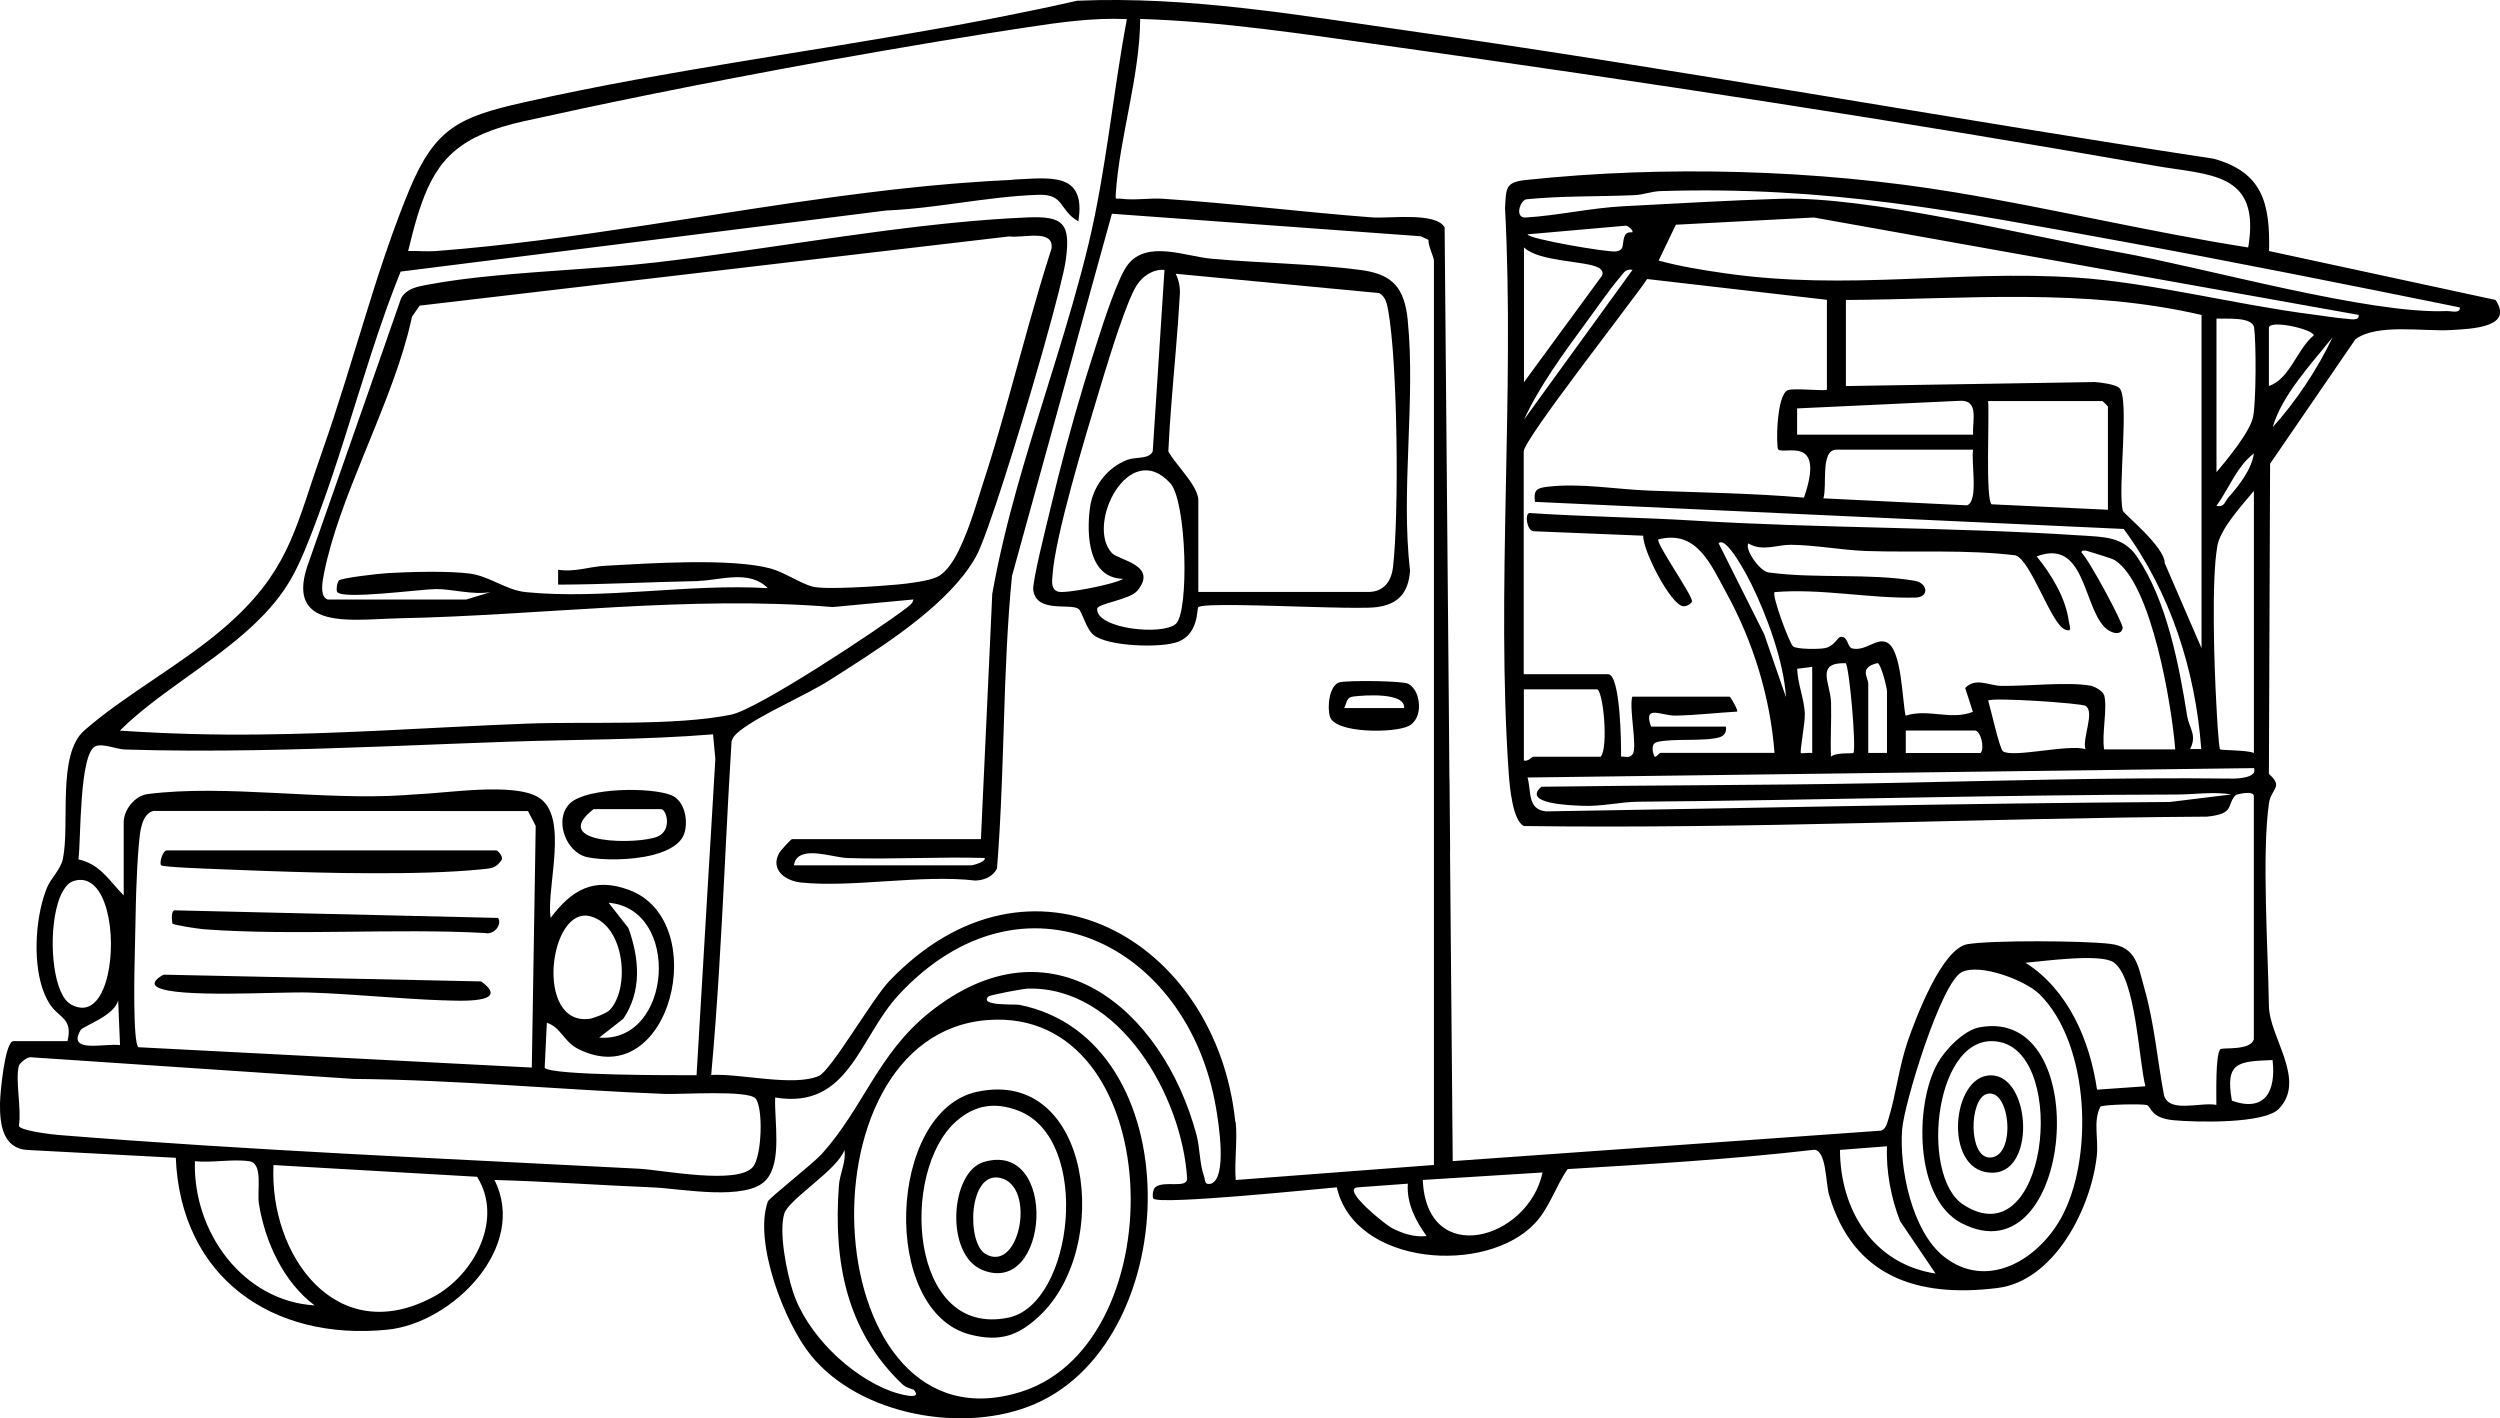 <?xml version="1.0" encoding="UTF-8"?>
<svg xmlns="http://www.w3.org/2000/svg" id="Layer_2" viewBox="0 0 481.8 273.32">
  <defs>
    <style>.cls-1{fill:none;}</style>
  </defs>
  <g id="Layer_1-2">
    <g id="uuid-35f3b4fe-d0f2-4c3c-a912-1d954d83c787">
      <line class="cls-1" x1="163.55" y1="8.92" x2="153.3" y2="10.81"></line>
      <path d="M160.74,45.83c-5.26.75-10.53,1.53-15.73,2.28-.8.11-1.59.22-2.38.34.02.69.06,1.36.1,2.02.02.38.05.77.07,1.15l2.29-.27,15.82-1.86c-.06-1.22-.12-2.44-.18-3.66ZM279.29,145.06s-.09.04-.13.07c-.09.04-.16.08-.24.12,0,0-.02,0-.02.01-.04.02-.08.04-.12.06-.11.06-.19.11-.21.16-.05.09-.1.17-.14.25-.03.07-.06.13-.09.19-.02.05-.04.09-.05.13-.03.07-.05.15-.06.22-.01.04-.02.08-.02.12,0,.04,0,.07,0,.1,0,.06,0,.11.02.16,0,.02.01.04.02.06.01.04.02.07.04.1.02.04.05.07.08.11.02.02.04.04.07.07.02.02.04.04.07.05.06.04.13.08.21.11.03.02.07.03.11.04,0,0,.01,0,.02,0,.02.01.05.02.08.02.11.03.22.06.34.09.01,0,.03,0,.04.01l-.02-2.26ZM195.17,34.66c-3.22.14-6.46.34-9.72.6-.72.05-1.44.11-2.17.17-3.17.26-6.35.58-9.55.93-.77.08-1.54.17-2.31.26-3.01.35-6.04.73-9.07,1.13-.67.09-1.33.17-2.01.27-5.18.7-10.38,1.47-15.58,2.27-.78.12-1.57.24-2.35.36-5.01.76-10.01,1.54-15.02,2.31-1.05.16-2.09.32-3.13.48-.8.89-1.72,1.77-2.76,2.62-.34.27-.69.54-1.05.8l4.01-.5,18.01-2.27,2.4-.3,15.65-1.97,1.97-.25,7.95-1,.3-.04c.68-.02,1.36-.06,2.05-.11,3.21-.21,6.49-.61,9.77-1.05.72-.09,1.44-.19,2.15-.29,5.24-.71,10.47-1.43,15.51-1.58,4.95-.13,3.83,2.98,7.58,5.11,1.59-9.62-5.54-8.28-12.66-7.97ZM198.03,41.92c-4.55.19-9.23.54-13.99,1.01-.7.06-1.4.14-2.11.21-3.31.34-6.65.74-10.01,1.17-.82.1-1.63.21-2.45.32-2.26.3-4.53.61-6.79.93-.65.09-1.29.18-1.93.27.06,1.22.12,2.44.18,3.66l1.89-.22,5.66-.67,2.52-.29,10.28-1.21,2.08-.24,11.15-1.31c2.66.37,8.6-1.5,8.16,2.32-3.01,9.35-5.52,18.88-8.17,28.36-.32,1.15-.64,2.29-.97,3.43h0c-1.28,4.54-2.62,9.05-4.08,13.52-.95,2.9-2.49,8.48-4.59,12.73.73,1.05,1.43,2.11,2.1,3.2.44-.66.85-1.32,1.21-1.99,2.08-3.85,8.05-22.86,12.4-38.1.23-.82.46-1.63.69-2.43,0,0,0-.01,0-.02h0c2.19-7.77,3.84-14.19,4.15-16.54.95-7.03-.55-8.39-7.38-8.11ZM192.21,126.07c-.4-1.43-.84-2.8-1.31-4.12l-1.78,38.41-.06,1.36h-36.43c-.19,0-2.14,2.12-2.44,2.64-.09.16-.16.31-.23.47-.29.67-.37,1.28-.28,1.85.29,1.9,2.44,3.15,4.71,3.38,9.97,1.02,23.21-1.59,33.6-.38,1.67-.05,3.41-.74,4.15-2.35.02-.34.06-.68.07-1.02.07-.76.12-1.52.17-2.28.09-1.26.17-2.53.24-3.81.09-1.53.17-3.06.24-4.6.37-7.81.55-15.61.83-23.41-.46-2.24-.99-4.33-1.51-6.14ZM187.27,166.77h-34.26s0,.01,0,.02v-.02s0,0,0,0c0-.04,0-.09.02-.12.17-1,.72-1.58,1.49-1.89,1.15-.48,2.8-.35,4.44-.09,1.68.27,3.36.67,4.47.7,8.76.27,17.59-.28,26.36-.02.14.37-.45.73-1.1,1-.65.26-1.35.43-1.43.43ZM142.73,50.46c-.04-.65-.07-1.33-.1-2.02-5.46.78-10.82,1.51-16.04,2.12-2.94.34-6.02.62-9.17.87-2.4.19-4.86.37-7.32.54-9.7.69-19.66,1.36-28.16,2.99-1.53.3-3.12.66-4.13,1.81-.2.22-.37.47-.52.75l-.59,1.68,4.07-.19.09-.13,29.47-3.46,32.47-3.81c-.02-.38-.05-.77-.07-1.15ZM279.29,145.06s-.09.04-.13.07c-.09.04-.16.08-.24.12,0,0-.02,0-.02.01-.04.02-.08.04-.12.06-.11.06-.19.11-.21.16-.05.09-.1.17-.14.25-.03.07-.06.13-.09.19-.02.05-.04.09-.05.13-.03.07-.05.15-.06.22-.01.04-.02.08-.02.12,0,.04,0,.07,0,.1,0,.06,0,.11.02.16,0,.02.01.04.02.06.01.04.02.07.04.1.02.04.05.07.08.11.02.02.04.04.07.07.02.02.04.04.07.05.06.04.13.08.21.11.03.02.07.03.11.04,0,0,.01,0,.02,0,.02.01.05.02.08.02.11.03.22.06.34.09.01,0,.03,0,.04.01l-.02-2.26ZM145.01,48.11c-.8.11-1.59.22-2.38.34.02.69.06,1.36.1,2.02.02.38.05.77.07,1.15l2.29-.27c-.02-1.06-.06-2.14-.09-3.23ZM195.17,34.66c-3.22.14-6.46.34-9.72.6-.72.05-1.44.11-2.17.17-3.17.26-6.35.58-9.55.93-.77.08-1.54.17-2.31.26-3.01.35-6.04.73-9.07,1.13-.67.09-1.33.17-2.01.27-5.18.7-10.38,1.47-15.58,2.27-.78.12-1.57.24-2.35.36-5.01.76-10.01,1.54-15.02,2.31-1.05.16-2.09.32-3.13.48-13.55,2.06-27.02,3.93-40.2,4.94-1.79.14-3.61-.06-5.4,0,.58-2.39,1.13-4.57,1.73-6.55.26-.87.54-1.71.82-2.5,3.11-8.84,7.64-13.3,19.68-15.97,7.61-1.69,15.55-3.38,23.65-5.02-.59-1.01-1.23-2.01-1.91-3.01-7.31,1.35-14.57,2.79-21.74,4.41-12.31,2.79-17.05,4.87-22.04,16.93-.29.71-.58,1.42-.87,2.14-.32.8-.62,1.59-.93,2.4-1.94,5.09-3.71,10.39-5.41,15.77,1.25-.04,2.51-.08,3.78-.13.57-1.53,1.16-3.05,1.77-4.57l43.25-5.44,4.01-.5,18.01-2.27,2.4-.3,15.65-1.97,1.97-.25,7.95-1,.3-.04c.68-.02,1.36-.06,2.05-.11,3.21-.21,6.49-.61,9.77-1.05.72-.09,1.44-.19,2.15-.29,5.24-.71,10.47-1.43,15.51-1.58,4.95-.13,3.83,2.98,7.58,5.11,1.59-9.62-5.54-8.28-12.66-7.97ZM198.03,41.92c-4.55.19-9.23.54-13.99,1.01-.7.06-1.4.14-2.11.21-3.31.34-6.65.74-10.01,1.17-.82.1-1.63.21-2.45.32-2.26.3-4.53.61-6.79.93-.65.09-1.29.18-1.93.27-5.26.75-10.53,1.53-15.73,2.28.03,1.09.06,2.17.09,3.23l15.82-1.86,1.89-.22,5.66-.67,2.52-.29,10.28-1.21,2.08-.24,11.15-1.31c2.66.37,8.6-1.5,8.16,2.32-3.01,9.35-5.52,18.88-8.17,28.36-.32,1.15-.64,2.29-.97,3.43h0c-1.28,4.54-2.62,9.05-4.08,13.52-.95,2.9-2.49,8.48-4.59,12.73.73,1.05,1.43,2.11,2.1,3.2.44-.66.85-1.32,1.21-1.99,2.08-3.85,8.05-22.86,12.4-38.1.23-.82.46-1.63.69-2.43,0,0,0-.01,0-.02h0c2.19-7.77,3.84-14.19,4.15-16.54.95-7.03-.55-8.39-7.38-8.11ZM192.21,126.07c-.4-1.43-.84-2.8-1.31-4.12l-1.78,38.41-.06,1.36h-36.43c-.19,0-2.14,2.12-2.44,2.64-.09.16-.16.31-.23.47-.29.67-.37,1.28-.28,1.85.29,1.9,2.44,3.15,4.71,3.38,9.97,1.02,23.21-1.59,33.6-.38,1.67-.05,3.41-.74,4.15-2.35.02-.34.06-.68.07-1.02.07-.76.12-1.52.17-2.28.09-1.26.17-2.53.24-3.81.09-1.53.17-3.06.24-4.6.37-7.81.55-15.61.83-23.41-.46-2.24-.99-4.33-1.51-6.14ZM187.27,166.77h-34.26s0,.01,0,.02v-.02s0,0,0,0c0-.04,0-.09.02-.12.17-1,.72-1.58,1.49-1.89,1.15-.48,2.8-.35,4.44-.09,1.68.27,3.36.67,4.47.7,8.76.27,17.59-.28,26.36-.02.14.37-.45.73-1.1,1-.65.26-1.35.43-1.43.43ZM159.12,9.74c-.01-.19-.02-.37-.02-.55-5.86.95-11.72,1.9-17.58,2.88.26.89.5,1.82.72,2.8,5.64-1.08,11.32-2.14,16.96-3.15-.02-.66-.06-1.31-.08-1.97ZM142.73,50.46c-.04-.65-.07-1.33-.1-2.02-5.46.78-10.82,1.51-16.04,2.12-2.94.34-6.02.62-9.17.87-2.4.19-4.86.37-7.32.54-9.7.69-19.66,1.36-28.16,2.99-1.53.3-3.12.66-4.13,1.81-.2.22-.37.47-.52.75l-.59,1.68-1.97,5.64c.46-.43.95-.84,1.45-1.24l3.06-1.95c.05-.21.09-.42.14-.62l1.39-2.01.09-.13,29.47-3.46,32.47-3.81c-.02-.38-.05-.77-.07-1.15ZM59.52,108.3c-1.69,4.53-1.28,7.26.34,8.87.26-4.15.53-8.35.94-12.54l-1.28,3.67ZM279.29,145.06s-.09.04-.13.07c-.09.04-.16.08-.24.12,0,0-.02,0-.02.01-.04.02-.08.04-.12.06-.11.06-.19.11-.21.16-.05.09-.1.17-.14.25-.03.07-.06.13-.09.19-.02.05-.04.09-.05.13-.03.07-.05.15-.06.22-.01.04-.02.08-.02.12,0,.04,0,.07,0,.1,0,.06,0,.11.02.16,0,.02.01.04.02.06.01.04.02.07.04.1.02.04.05.07.08.11.02.02.04.04.07.07.02.02.04.04.07.05.06.04.13.08.21.11.03.02.07.03.11.04,0,0,.01,0,.02,0,.02.01.05.02.08.02.11.03.22.06.34.09.01,0,.03,0,.04.01l-.02-2.26ZM76.71,59.19l-1.97,5.64c.46-.43.95-.84,1.45-1.24l3.06-1.95c.05-.21.09-.42.14-.62l1.39-2.01-4.07.19ZM195.17,34.66c-3.22.14-6.46.34-9.72.6-.72.05-1.44.11-2.17.17-3.17.26-6.35.58-9.55.93-.77.08-1.54.17-2.31.26-3.01.35-6.04.73-9.07,1.13-.67.09-1.33.17-2.01.27-5.18.7-10.38,1.47-15.58,2.27-.78.12-1.57.24-2.35.36-5.01.76-10.01,1.54-15.02,2.31-1.05.16-2.09.32-3.13.48-13.55,2.06-27.02,3.93-40.2,4.94-1.79.14-3.61-.06-5.4,0,.58-2.39,1.13-4.57,1.73-6.55.26-.87.54-1.71.82-2.5,3.11-8.84,7.64-13.3,19.68-15.97,7.61-1.69,15.55-3.38,23.65-5.02-.59-1.01-1.23-2.01-1.91-3.01-7.31,1.35-14.57,2.79-21.74,4.41-12.31,2.79-17.05,4.87-22.04,16.93-.29.71-.58,1.42-.87,2.14-.32.8-.62,1.59-.93,2.4-1.94,5.09-3.71,10.39-5.41,15.77,1.25-.04,2.51-.08,3.78-.13.57-1.53,1.16-3.05,1.77-4.57l43.25-5.44,4.01-.5,18.01-2.27,2.4-.3,15.65-1.97,1.97-.25,7.95-1,.3-.04c.68-.02,1.36-.06,2.05-.11,3.21-.21,6.49-.61,9.77-1.05.72-.09,1.44-.19,2.15-.29,5.24-.71,10.47-1.43,15.51-1.58,4.95-.13,3.83,2.98,7.58,5.11,1.59-9.62-5.54-8.28-12.66-7.97ZM198.03,41.92c-4.55.19-9.23.54-13.99,1.01-.7.06-1.4.14-2.11.21-3.31.34-6.65.74-10.01,1.17-.82.1-1.63.21-2.45.32-2.26.3-4.53.61-6.79.93-.65.09-1.29.18-1.93.27-5.26.75-10.53,1.53-15.73,2.28-.8.11-1.59.22-2.38.34-5.46.78-10.82,1.51-16.04,2.12-2.94.34-6.02.62-9.17.87-2.4.19-4.86.37-7.32.54-9.7.69-19.66,1.36-28.16,2.99-1.53.3-3.12.66-4.13,1.81-.2.22-.37.47-.52.75l-.59,1.68,4.07-.19.09-.13,29.47-3.46,32.47-3.81,2.29-.27,15.82-1.86,1.89-.22,5.66-.67,2.52-.29,10.28-1.21,2.08-.24,11.15-1.31c2.66.37,8.6-1.5,8.16,2.32-3.01,9.35-5.52,18.88-8.17,28.36-.32,1.15-.64,2.29-.97,3.43h0c-1.28,4.54-2.62,9.05-4.08,13.52-.95,2.9-2.49,8.48-4.59,12.73.73,1.05,1.43,2.11,2.1,3.2.44-.66.85-1.32,1.21-1.99,2.08-3.85,8.05-22.86,12.4-38.1.23-.82.46-1.63.69-2.43,0,0,0-.01,0-.02h0c2.19-7.77,3.84-14.19,4.15-16.54.95-7.03-.55-8.39-7.38-8.11ZM192.21,126.07c-.4-1.43-.84-2.8-1.31-4.12l-1.78,38.41-.06,1.36h-36.43c-.19,0-2.14,2.12-2.44,2.64-.09.16-.16.31-.23.47-.29.67-.37,1.28-.28,1.85.29,1.9,2.44,3.15,4.71,3.38,9.97,1.02,23.21-1.59,33.6-.38,1.67-.05,3.41-.74,4.15-2.35.02-.34.06-.68.07-1.02.07-.76.12-1.52.17-2.28.09-1.26.17-2.53.24-3.81.09-1.53.17-3.06.24-4.6.37-7.81.55-15.61.83-23.41-.46-2.24-.99-4.33-1.51-6.14ZM187.27,166.77h-34.26s0,.01,0,.02v-.02s0,0,0,0c0-.04,0-.09.02-.12.17-1,.72-1.58,1.49-1.89,1.15-.48,2.8-.35,4.44-.09,1.68.27,3.36.67,4.47.7,8.76.27,17.59-.28,26.36-.02.14.37-.45.73-1.1,1-.65.26-1.35.43-1.43.43ZM159.12,9.74c-.01-.19-.02-.37-.02-.55-5.86.95-11.72,1.9-17.58,2.88.26.89.5,1.82.72,2.8,5.64-1.08,11.32-2.14,16.96-3.15-.02-.66-.06-1.31-.08-1.97ZM59.52,108.3c-1.69,4.53-1.28,7.26.34,8.87.26-4.15.53-8.35.94-12.54l-1.28,3.67ZM279.29,145.06s-.09.04-.13.07c-.09.04-.16.08-.24.12,0,0-.02,0-.02.01-.04.02-.08.04-.12.06-.11.06-.19.11-.21.16-.05.09-.1.17-.14.25-.03.07-.06.13-.09.19-.02.05-.04.09-.05.13-.03.07-.05.15-.06.22-.01.04-.02.08-.02.12,0,.04,0,.07,0,.1,0,.06,0,.11.02.16,0,.02.01.04.02.06.01.04.02.07.04.1.02.04.05.07.08.11.02.02.04.04.07.07.02.02.04.04.07.05.06.04.13.08.21.11.03.02.07.03.11.04,0,0,.01,0,.02,0,.02.01.05.02.08.02.11.03.22.06.34.09.01,0,.03,0,.04.01l-.02-2.26ZM76.71,59.19l-1.97,5.64c.46-.43.95-.84,1.45-1.24l3.06-1.95c.05-.21.09-.42.14-.62l1.39-2.01-4.07.19ZM195.17,34.66c-3.22.14-6.46.34-9.72.6-.72.05-1.44.11-2.17.17-3.17.26-6.35.58-9.55.93-.77.08-1.54.17-2.31.26-3.01.35-6.04.73-9.07,1.13-.67.09-1.33.17-2.01.27-5.18.7-10.38,1.47-15.58,2.27-.78.12-1.57.24-2.35.36-5.01.76-10.01,1.54-15.02,2.31-1.05.16-2.09.32-3.13.48-13.55,2.06-27.02,3.93-40.2,4.94-1.79.14-3.61-.06-5.4,0,.58-2.39,1.13-4.57,1.73-6.55.26-.87.54-1.71.82-2.5,3.11-8.84,7.64-13.3,19.68-15.97,7.61-1.69,15.55-3.38,23.65-5.02-.59-1.01-1.23-2.01-1.91-3.01-7.31,1.35-14.57,2.79-21.74,4.41-12.31,2.79-17.05,4.87-22.04,16.93-.29.71-.58,1.42-.87,2.14-.32.8-.62,1.59-.93,2.4-1.94,5.09-3.71,10.39-5.41,15.77,1.25-.04,2.51-.08,3.78-.13.57-1.53,1.16-3.05,1.77-4.57l43.25-5.44,4.01-.5,18.01-2.27,2.4-.3,15.65-1.97,1.97-.25,7.95-1,.3-.04c.68-.02,1.36-.06,2.05-.11,3.21-.21,6.49-.61,9.77-1.05.72-.09,1.44-.19,2.15-.29,5.24-.71,10.47-1.43,15.51-1.58,4.95-.13,3.83,2.98,7.58,5.11,1.59-9.62-5.54-8.28-12.66-7.97ZM198.03,41.92c-4.55.19-9.23.54-13.99,1.01-.7.06-1.4.14-2.11.21-3.31.34-6.65.74-10.01,1.17-.82.1-1.63.21-2.45.32-2.26.3-4.53.61-6.79.93-.65.09-1.29.18-1.93.27-5.26.75-10.53,1.53-15.73,2.28-.8.11-1.59.22-2.38.34-5.46.78-10.82,1.51-16.04,2.12-2.94.34-6.02.62-9.17.87-2.4.19-4.86.37-7.32.54-9.7.69-19.66,1.36-28.16,2.99-1.53.3-3.12.66-4.13,1.81-.2.22-.37.47-.52.75l-.59,1.68,4.07-.19.09-.13,29.47-3.46,32.47-3.81,2.29-.27,15.82-1.86,1.89-.22,5.66-.67,2.52-.29,10.28-1.21,2.08-.24,11.15-1.31c2.66.37,8.6-1.5,8.16,2.32-3.01,9.35-5.52,18.88-8.17,28.36-.32,1.15-.64,2.29-.97,3.43h0c-1.28,4.54-2.62,9.05-4.08,13.52-.95,2.9-2.49,8.48-4.59,12.73.73,1.05,1.43,2.11,2.1,3.2.44-.66.85-1.32,1.21-1.99,2.08-3.85,8.05-22.86,12.4-38.1.23-.82.46-1.63.69-2.43,0,0,0-.01,0-.02h0c2.19-7.77,3.84-14.19,4.15-16.54.95-7.03-.55-8.39-7.38-8.11ZM192.21,126.07c-.4-1.43-.84-2.8-1.31-4.12l-1.78,38.41-.06,1.36h-36.43c-.19,0-2.14,2.12-2.44,2.64-.09.16-.16.31-.23.47-.29.67-.37,1.28-.28,1.85.29,1.9,2.44,3.15,4.71,3.38,9.97,1.02,23.21-1.59,33.6-.38,1.67-.05,3.41-.74,4.15-2.35.02-.34.06-.68.07-1.02.07-.76.12-1.52.17-2.28.09-1.26.17-2.53.24-3.81.09-1.53.17-3.06.24-4.6.37-7.81.55-15.61.83-23.41-.46-2.24-.99-4.33-1.51-6.14ZM187.27,166.77h-34.26s0,.01,0,.02v-.02s0,0,0,0c0-.04,0-.09.02-.12.17-1,.72-1.58,1.49-1.89,1.15-.48,2.8-.35,4.44-.09,1.68.27,3.36.67,4.47.7,8.76.27,17.59-.28,26.36-.02.14.37-.45.73-1.1,1-.65.26-1.35.43-1.43.43ZM159.12,9.74c-.01-.19-.02-.37-.02-.55-5.86.95-11.72,1.9-17.58,2.88.26.89.5,1.82.72,2.8,5.64-1.08,11.32-2.14,16.96-3.15-.02-.66-.06-1.31-.08-1.97ZM59.52,108.3c-1.69,4.53-1.28,7.26.34,8.87.26-4.15.53-8.35.94-12.54l-1.28,3.67ZM279.29,145.06s-.09.04-.13.07c-.09.04-.16.08-.24.12,0,0-.02,0-.02.01-.04.02-.08.04-.12.06-.11.06-.19.11-.21.16-.05.09-.1.17-.14.25-.03.07-.06.13-.09.19-.02.05-.04.09-.05.13-.03.07-.05.15-.06.22-.01.04-.02.08-.02.12,0,.04,0,.07,0,.1,0,.06,0,.11.02.16,0,.02.01.04.02.06.01.04.02.07.04.1.02.04.05.07.08.11.02.02.04.04.07.07.02.02.04.04.07.05.06.04.13.08.21.11.03.02.07.03.11.04,0,0,.01,0,.02,0,.02.01.05.02.08.02.11.03.22.06.34.09.01,0,.03,0,.04.01l-.02-2.26ZM76.71,59.19l-1.97,5.64c.46-.43.95-.84,1.45-1.24l3.06-1.95c.05-.21.09-.42.14-.62l1.39-2.01-4.07.19ZM195.17,34.66c-3.22.14-6.46.34-9.72.6-.72.05-1.44.11-2.17.17-3.17.26-6.35.58-9.55.93-.77.08-1.54.17-2.31.26-3.01.35-6.04.73-9.07,1.13-.67.09-1.33.17-2.01.27-5.18.7-10.38,1.47-15.58,2.27-.78.12-1.57.24-2.35.36-5.01.76-10.01,1.54-15.02,2.31-1.05.16-2.09.32-3.13.48-13.55,2.06-27.02,3.93-40.2,4.94-1.79.14-3.61-.06-5.4,0,.58-2.39,1.13-4.57,1.73-6.55.26-.87.54-1.71.82-2.5,3.11-8.84,7.64-13.3,19.68-15.97,7.61-1.69,15.55-3.38,23.65-5.02-.59-1.01-1.23-2.01-1.91-3.01-7.31,1.35-14.57,2.79-21.74,4.41-12.31,2.79-17.05,4.87-22.04,16.93-.29.71-.58,1.42-.87,2.14-.32.8-.62,1.59-.93,2.4-1.94,5.09-3.71,10.39-5.41,15.77,1.25-.04,2.51-.08,3.78-.13.57-1.53,1.16-3.05,1.77-4.57l43.25-5.44,4.01-.5,18.01-2.27,2.4-.3,15.65-1.97,1.97-.25,7.95-1,.3-.04c.68-.02,1.36-.06,2.05-.11,3.21-.21,6.49-.61,9.77-1.05.72-.09,1.44-.19,2.15-.29,5.24-.71,10.47-1.43,15.51-1.58,4.95-.13,3.83,2.98,7.58,5.11,1.59-9.62-5.54-8.28-12.66-7.97ZM198.03,41.92c-4.55.19-9.23.54-13.99,1.01-.7.06-1.4.14-2.11.21-3.31.34-6.65.74-10.01,1.17-.82.1-1.63.21-2.45.32-2.26.3-4.53.61-6.79.93-.65.09-1.29.18-1.93.27-5.26.75-10.53,1.53-15.73,2.28-.8.11-1.59.22-2.38.34-5.46.78-10.82,1.51-16.04,2.12-2.94.34-6.02.62-9.17.87-2.4.19-4.86.37-7.32.54-9.7.69-19.66,1.36-28.16,2.99-1.53.3-3.12.66-4.13,1.81-.2.22-.37.47-.52.75l-.59,1.68,4.07-.19.09-.13,29.47-3.46,32.47-3.81,2.29-.27,15.82-1.86,1.89-.22,5.66-.67,2.52-.29,10.28-1.21,2.08-.24,11.15-1.31c2.66.37,8.6-1.5,8.16,2.32-3.01,9.35-5.52,18.88-8.17,28.36-.32,1.15-.64,2.29-.97,3.43h0c-1.28,4.54-2.62,9.05-4.08,13.52-.95,2.9-2.49,8.48-4.59,12.73.73,1.05,1.43,2.11,2.1,3.2.44-.66.85-1.32,1.21-1.99,2.08-3.85,8.05-22.86,12.4-38.1.23-.82.46-1.63.69-2.43,0,0,0-.01,0-.02h0c2.19-7.77,3.84-14.19,4.15-16.54.95-7.03-.55-8.39-7.38-8.11ZM192.21,126.07c-.4-1.43-.84-2.8-1.31-4.12l-1.78,38.41-.06,1.36h-36.43c-.19,0-2.14,2.12-2.44,2.64-.09.16-.16.31-.23.47-.29.67-.37,1.28-.28,1.85.29,1.9,2.44,3.15,4.71,3.38,9.97,1.02,23.21-1.59,33.6-.38,1.67-.05,3.41-.74,4.15-2.35.02-.34.06-.68.07-1.02.07-.76.12-1.52.17-2.28.09-1.26.17-2.53.24-3.81.09-1.53.17-3.06.24-4.6.37-7.81.55-15.61.83-23.41-.46-2.24-.99-4.33-1.51-6.14ZM187.27,166.77h-34.26s0,.01,0,.02v-.02s0,0,0,0c0-.04,0-.09.02-.12.17-1,.72-1.58,1.49-1.89,1.15-.48,2.8-.35,4.44-.09,1.68.27,3.36.67,4.47.7,8.76.27,17.59-.28,26.36-.02.14.37-.45.73-1.1,1-.65.26-1.35.43-1.43.43ZM159.12,9.74c-.01-.19-.02-.37-.02-.55-5.86.95-11.72,1.9-17.58,2.88.26.89.5,1.82.72,2.8,5.64-1.08,11.32-2.14,16.96-3.15-.02-.66-.06-1.31-.08-1.97ZM59.52,108.3c-1.69,4.53-1.28,7.26.34,8.87.26-4.15.53-8.35.94-12.54l-1.28,3.67ZM103.72,153.64c-4.8-2.87-17.52-.79-23.59-.55.24,1.08.39,2.15.42,3.2h21.21s1.48,2.86,1.48,2.86l-.08,5.18c1.23.02,2.47.04,3.71.07.27-4.62-.1-8.94-3.14-10.76ZM279.29,145.06s-.09.04-.13.07c-.09.04-.16.08-.24.12,0,0-.02,0-.02.01-.04.02-.08.04-.12.06-.11.06-.19.11-.21.16-.05.09-.1.17-.14.25-.03.07-.06.13-.09.19-.02.05-.04.09-.05.13-.03.07-.05.15-.06.22-.01.04-.02.08-.02.12,0,.04,0,.07,0,.1,0,.06,0,.11.02.16,0,.02.01.04.02.06.01.04.02.07.04.1.02.04.05.07.08.11.02.02.04.04.07.07.02.02.04.04.07.05.06.04.13.08.21.11.03.02.07.03.11.04,0,0,.01,0,.02,0,.02.01.05.02.08.02.11.03.22.06.34.09.01,0,.03,0,.04.01l-.02-2.26ZM76.71,59.19l-1.97,5.64c.46-.43.95-.84,1.45-1.24l3.06-1.95c.05-.21.09-.42.14-.62l1.39-2.01-4.07.19ZM279.33,150.04l-.02-2.72s-.03,0-.04-.01c-.12-.02-.24-.06-.34-.09-.03,0-.06-.01-.08-.02,0,0-.01,0-.02,0-.04-.01-.08-.02-.11-.04-.08-.03-.15-.07-.21-.11-.03-.01-.06-.03-.07-.05-.02-.02-.05-.04-.07-.07-.03-.03-.06-.06-.08-.11-.02-.03-.03-.06-.04-.1,0-.02-.01-.04-.02-.06-.01-.04-.02-.1-.02-.16,0-.03,0-.06,0-.1,0-.04,0-.07.02-.12.01-.07.03-.14.06-.22.01-.04.03-.08.05-.13.02-.06.06-.12.09-.19.04-.08.09-.16.14-.25.02-.05.11-.1.21-.16.04-.02.07-.04.12-.06,0,0,.02-.01.02-.01.07-.04.15-.08.24-.12.04-.02.09-.04.13-.07l-.02-2.4h0s-.02-2.83-.02-2.83c-.56-.89-1.77-.64-2.86-1.27v25.47h3.08l-.12-13.98ZM195.17,34.66c-3.22.14-6.46.34-9.72.6-.72.05-1.44.11-2.17.17-3.17.26-6.35.58-9.55.93-.77.08-1.54.17-2.31.26-3.01.35-6.04.73-9.07,1.13-.67.09-1.33.17-2.01.27-5.18.7-10.38,1.47-15.58,2.27-.78.12-1.57.24-2.35.36-5.01.76-10.01,1.54-15.02,2.31-1.05.16-2.09.32-3.13.48-13.55,2.06-27.02,3.93-40.2,4.94-1.79.14-3.61-.06-5.4,0,.58-2.39,1.13-4.57,1.73-6.55.26-.87.54-1.71.82-2.5,3.11-8.84,7.64-13.3,19.68-15.97,7.61-1.69,15.55-3.38,23.65-5.02-.59-1.01-1.23-2.01-1.91-3.01-7.31,1.35-14.57,2.79-21.74,4.41-12.31,2.79-17.05,4.87-22.04,16.93-.29.71-.58,1.42-.87,2.14-.32.8-.62,1.59-.93,2.4-1.94,5.09-3.71,10.39-5.41,15.77,1.25-.04,2.51-.08,3.78-.13.57-1.53,1.16-3.05,1.77-4.57l43.25-5.44,4.01-.5,18.01-2.27,2.4-.3,15.65-1.97,1.97-.25,7.95-1,.3-.04c.68-.02,1.36-.06,2.05-.11,3.21-.21,6.49-.61,9.77-1.05.72-.09,1.44-.19,2.15-.29,5.24-.71,10.47-1.43,15.51-1.58,4.95-.13,3.83,2.98,7.58,5.11,1.59-9.62-5.54-8.28-12.66-7.97ZM202.49,75.04c-.26-.3-.37-.72-.37-1.21-4.19,13.42-8.43,26.84-10.87,40.63l-.11,2.47-.23,5.02-1.78,38.41-.06,1.36h-36.43c-.19,0-2.14,2.12-2.44,2.64-.09.16-.16.31-.23.47-.29.67-.37,1.28-.28,1.85.29,1.9,2.44,3.15,4.71,3.38,9.97,1.02,23.21-1.59,33.6-.38,1.67-.05,3.41-.74,4.15-2.35.02-.34.06-.68.07-1.02.07-.76.12-1.52.17-2.28.09-1.26.17-2.53.24-3.81.09-1.53.17-3.06.24-4.6.37-7.81.55-15.61.83-23.41.1-2.55.21-5.11.34-7.66.24-4.51.54-9.01.98-13.52l12.11-43.85c-1.34,2.97-2.98,9.1-4.66,7.86ZM187.27,166.77h-34.26s0,.01,0,.02v-.02s0,0,0,0c0-.04,0-.09.02-.12.17-1,.72-1.58,1.49-1.89,1.15-.48,2.8-.35,4.44-.09,1.68.27,3.36.67,4.47.7,8.76.27,17.59-.28,26.36-.02.14.37-.45.73-1.1,1-.65.26-1.35.43-1.43.43ZM162.81,49.26l5.66-.67,2.52-.29,10.28-1.21,2.08-.24,11.15-1.31c2.66.37,8.6-1.5,8.16,2.32-3.01,9.35-5.52,18.88-8.17,28.36-.32,1.15-.64,2.29-.97,3.43h0c-1.28,4.54-2.62,9.05-4.08,13.52-.95,2.9-2.49,8.48-4.59,12.73.73,1.05,1.43,2.11,2.1,3.2.44-.66.85-1.32,1.21-1.99,2.08-3.85,8.05-22.86,12.4-38.1.23-.82.46-1.63.69-2.43,0,0,0-.01,0-.02h0c2.19-7.77,3.84-14.19,4.15-16.54.95-7.03-.55-8.39-7.38-8.11-4.55.19-9.23.54-13.99,1.01-.7.06-1.4.14-2.11.21-3.31.34-6.65.74-10.01,1.17-.82.1-1.63.21-2.45.32-2.26.3-4.53.61-6.79.93-.65.09-1.29.18-1.93.27-5.26.75-10.53,1.53-15.73,2.28-.8.11-1.59.22-2.38.34-5.46.78-10.82,1.51-16.04,2.12-2.94.34-6.02.62-9.17.87-2.4.19-4.86.37-7.32.54-9.7.69-19.66,1.36-28.16,2.99-1.53.3-3.12.66-4.13,1.81-.2.22-.37.47-.52.75l-.59,1.68,4.07-.19.09-.13,29.47-3.46,32.47-3.81,2.29-.27,15.82-1.86,1.89-.22ZM159.2,11.71c-.02-.66-.06-1.31-.08-1.97-.01-.19-.02-.37-.02-.55-5.86.95-11.72,1.9-17.58,2.88.26.89.5,1.82.72,2.8,5.64-1.08,11.32-2.14,16.96-3.15ZM59.86,117.17c.26-4.15.53-8.35.94-12.54l-1.28,3.67c-1.69,4.53-1.28,7.26.34,8.87ZM103.72,153.64c-4.8-2.87-17.52-.79-23.59-.55.24,1.08.39,2.15.42,3.2h21.21s1.48,2.86,1.48,2.86l-.08,5.18c1.23.02,2.47.04,3.71.07.27-4.62-.1-8.94-3.14-10.76ZM480.92,57.8l-43.62-9.42c.19-9.19-1.22-15.18-10.71-17.8-51.71-7.85-103.24-17.26-155.03-24.63C250.36,2.94,229.09-.78,207.58.14c-4.95,1.13-9.94,2.17-14.95,3.15-.78.16-1.56.31-2.35.46-3.02.58-6.05,1.14-9.09,1.68-.72.13-1.44.26-2.16.38-5.97,1.06-11.96,2.06-17.96,3.05-.65.11-1.31.21-1.97.32-5.86.95-11.72,1.9-17.58,2.88-.64.1-1.28.21-1.92.32-4.91.82-9.81,1.66-14.69,2.54-.75.14-1.51.27-2.27.42-7.31,1.35-14.57,2.79-21.74,4.41-12.31,2.79-17.05,4.87-22.04,16.93-.29.71-.58,1.42-.87,2.14-.32.8-.62,1.59-.93,2.4-1.94,5.09-3.71,10.39-5.41,15.77-.26.82-.52,1.64-.78,2.47-2.9,9.3-5.67,18.75-8.79,27.57-4.87,13.76-6.07,21.85-16.43,31.73-.52.49-1.05.98-1.61,1.48-.17.15-.34.3-.5.44-8.44,7.37-19.26,13.06-27.3,20.1-5.28,4.63-2.73,17.95-4.12,24.74-.41,2.02-2.31,3.72-3.08,5.58-.09.22-.18.45-.26.69-.27.73-.52,1.53-.73,2.37-1.56,6.15-1.51,14.79,1.6,19.43,1.79,2.68,4.41,2.63,3.36,7.06H2.59C.95,200.66.03,210.63,0,212.57c-.06,4.05.5,8.86,5.44,9.06l28.44,1.5c.95,23.03,18.6,35.38,40.83,33.12,12.48-1.27,27.11-15.9,20.58-28.85,10.22.29,20.41,1.02,30.65,1.44,5.35.24,17.94,2.7,21.68-1.42,3.16-3.46,1.59-11.32,1.77-15.91,14.25,2.37,16.11-11.5,23.84-19.82,23.85-25.64,55.75-9.82,61.12,21.82.52,3.01,2.17,13.38-.92,14.6-1.36.31-1.08-.52-1.4-1.44-.87-2.52-.78-5.47-1.44-7.97-6.56-24.42-28.14-42.44-51.63-23.44-9.8,7.93-12.61,18.25-20.54,27.08-1.78,1.96-10.21,8.56-10.44,9.21-2.79,7.74,3.18,23.38,8.33,29.69,9.51,11.65,29.69,15.15,43.12,9.34,28.95-12.49,30.06-70.31-2.96-76.93-.81-.16-7.96.27-5.94-1.63.28-.26,6.65-1.49,7.58-1.5,17.81-.4,29.66,20.84,30.67,36.5.13,2.17-4.28.41-6.08,1.74-.62.46-.62,2.04-.43,2.23,1.23,1.27,31.17-1.81,35.36-2.17,3.45,15.19,28.89,16.95,38.25,6.86,2.74-2.96,3.97-7.12,6.23-10.37,15.86-.96,31.74-1.9,47.53-3.73,2.37.15,2.18,6.37,2.86,8.7,4.62,15.77,16.99,19.86,32.41,17.95,11.07-1.35,18.12-15.48,19.19-25.54.34-3.08-.75-6.7.69-9.41.64-.44,7.98-.57,8.91-.32.93.25.62,2.5,5.18,2.93,4.3.4,17.43.73,20.27-2.17,5.44-5.59-1.8-13.73-1.89-19.88-.15-10.61-1.39-29.19.01-39.01.41-2.89,2.89-3.13-.01-5.68l.23-59.78,16.44-23.98c4.14-3.1,13.21-1.46,18.4-1.78,3.82-.24,12.21-.44,8.61-5.79ZM171.78,268.14c-8.01-2.95-16.34-11.08-18.98-19.26-1.18-3.66-2.76-11.47-1.64-15.03.87-2.76,10.24-8.38,11.58-12.23.36,2.31-.91,4.57-1.07,6.87-1.07,14.63,1.41,28,12.24,38.29.75.72,2.09.96,2.17,1.05h.02c1.96,2.29-3.35.67-4.31.31ZM190.36,196.58c34.52-2.59,36.45,61.93,6.62,71.58-39.51,12.79-44.2-68.76-6.62-71.58ZM18.51,143.77c1.48-.5,3.87.62,5.64.68,16.65.51,33.31.02,49.91-.6.71-.03,1.43-.06,2.14-.08,7.2-.28,14.38-.57,21.56-.82,13.25-.46,26.42-.35,39.66-1.43l.44,4.75-1.1,18.58-.12,1.89-2.4,40.47c-3.64.01-28.17.09-29.27-1.43l.42-8.67c2.73.87,3.21,3.64,6.09,5.07,17.76,8.85,25.87-24.69,9.75-30.67-6.8-2.52-11.03-.04-15.12,5.39-.36-2.5.22-6.3.58-10.16.07-.78.14-1.56.18-2.34.27-4.62-.1-8.94-3.14-10.76-4.8-2.87-17.52-.79-23.59-.55-.12,0-.23,0-.34.01-.65.06-1.3.11-1.96.15-15.62,1.04-34.45-2.13-49.35-.22-2.57.32-4.65,3.1-4.65,5.44v14.07h-.01c-.3-.29-.59-.6-.87-.9-2.32-2.57-4.03-5.16-7.84-6.02.5-3.61.1-20.74,3.39-21.86ZM102.5,205.74l-.02.02v-.02l-75.8-3.92c-1.12-.77-.77-15.58-.7-18.11.06-2.94.12-6.35.21-9.78.02-.8.04-1.6.07-2.39.11-3.1.26-6.12.49-8.71.21-2.26.44-5.96,2.83-6.55l48.64.02h2.33s21.21.01,21.21.01l1.48,2.86-.08,5.18-.04,2.39-.63,39.02h.02ZM23.13,201.41c-2.93-.39-10.29,1.65-7.59-2.9.46-.78,6.55-2.73,7.23-5.75l.36,8.66ZM121.1,178.84l-3.81-4.86c14.01,1.17,12.3,27.04-1.81,25.99l4.65-3.64c3.62-5.37,3.08-11.68.97-17.49ZM117.44,194.72h-.02c-.54.55-3.01,1.52-3.83,1.63-10.65,1.38-7.77-22.02.28-19.74,6.61,1.87,7.61,14.03,3.57,18.11ZM13.22,193.26c-3.16-2.62-3.9-12.99-2.1-19.08.26-.9.58-1.69.96-2.37.58-1.05,1.3-1.78,2.16-2.04,2.04-.61,3.62.26,4.78,1.97.45.67.83,1.46,1.15,2.35,2.52,6.95,1.07,19.54-3.95,20.1-.96.12-2.24-.31-3.01-.94ZM37.56,223.79c3.26.34,7.31-.47,10.46,0h.01c2.76.41,1.46,5.66,1.87,8.23,1.18,7.3,4.72,15.05,10.74,19.56-13.85-.85-23.48-14.19-23.08-27.78ZM83.52,249.93c-18.8,10.08-31.66-8.15-30.81-25.4l39.23,2.26c5.15,8.15-.54,18.92-8.42,23.14ZM145.09,224.91c-3.06,3.48-17.27.57-22.05.32-37.16-1.95-74.68-3.51-111.81-6.5-1.43-.12-7.59-.86-7.59-1.8.55-3.13-.75-8.84,0-11.55.14-.45,1.58-1.78,2.36-1.62l62.18,4.17c19.97.17,40,2.11,59.88,2.89,3.15.12,16.12-.78,17.54.87,1.53,1.8,1.24,11.21-.52,13.22ZM238.14,227.39c-.27-3.6.37-7.64,0-11.18h-.07c-3.63-35.27-39.59-55.61-66.74-27.08-3.24,3.41-11.2,17.23-13.53,18.23-4.94,2.12-15.25-.54-20.74-.19,1.23-13.47,1.94-26.95,2.63-40.45.03-.62.06-1.25.09-1.87.37-7.32.75-14.64,1.2-21.97.31-.96.83-1.41,1.58-2.02,4.09-3.23,12.54-6.71,17.52-9.9,7.96-5.09,19.34-12.1,25.59-20.09.46-.59.89-1.18,1.29-1.78.44-.66.85-1.32,1.21-1.99,2.08-3.85,8.05-22.86,12.4-38.1.23-.82.46-1.63.69-2.43,0,0,0-.01,0-.02h0c2.19-7.77,3.84-14.19,4.15-16.54.95-7.03-.55-8.39-7.38-8.11-4.55.19-9.23.54-13.99,1.01-.7.06-1.4.14-2.11.21-3.31.34-6.65.74-10.01,1.17-.82.1-1.63.21-2.45.32-2.26.3-4.53.61-6.79.93-.65.09-1.29.18-1.93.27-5.26.75-10.53,1.53-15.73,2.28-.8.11-1.59.22-2.38.34-5.46.78-10.82,1.51-16.04,2.12-2.94.34-6.02.62-9.17.87-2.4.19-4.86.37-7.32.54-9.7.69-19.66,1.36-28.16,2.99-1.53.3-3.12.66-4.13,1.81-.2.22-.37.47-.52.75l-.59,1.68-1.97,5.64-2.02,5.77-8.43,24.08-3.49,9.96-1.28,3.67c-1.69,4.53-1.28,7.26.34,8.87.45.46,1.01.83,1.64,1.13,3.77,1.78,10.32.95,15.36.85,27.77-.56,55.9-4.46,83.63-2.17l15.55-1.46c-.09.75-.92,1.3-1.49,1.74-5.25,4.02-28.45,19.4-33.66,20.46-10.99,2.24-27.78,1.28-39.41,1.73-9.02.34-18.13.86-27.24,1.3-.71.03-1.42.07-2.12.1-7.34.34-14.67.61-21.94.69-9.07.11-18.04-.13-27.08-.75,6.8-6.74,16.29-12.07,23.91-18.7.74-.65,1.46-1.3,2.16-1.97,2.75-2.62,5.16-5.47,6.98-8.69,1.92-3.38,3.42-7.43,4.81-11.07.16-.41.31-.82.45-1.23,3.71-9.95,6.68-20.34,10-30.56,1-3.1,2.04-6.18,3.13-9.24.29-.81.59-1.62.9-2.43.57-1.53,1.16-3.05,1.77-4.57l43.25-5.44,4.01-.5,18.01-2.27,2.4-.3,15.65-1.97,1.97-.25,7.95-1,.3-.04c.68-.02,1.36-.06,2.05-.11,3.21-.21,6.49-.61,9.77-1.05.72-.09,1.44-.19,2.15-.29,5.24-.71,10.47-1.43,15.51-1.58,4.95-.13,3.83,2.98,7.58,5.11,1.59-9.62-5.54-8.28-12.66-7.97-3.22.14-6.46.34-9.72.6-.72.05-1.44.11-2.17.17-3.17.26-6.35.58-9.55.93-.77.08-1.54.17-2.31.26-3.01.35-6.04.73-9.07,1.13-.67.09-1.33.17-2.01.27-5.18.7-10.38,1.47-15.58,2.27-.78.12-1.57.24-2.35.36-5.01.76-10.01,1.54-15.02,2.31-1.05.16-2.09.32-3.13.48-13.55,2.06-27.02,3.93-40.2,4.94-1.79.14-3.61-.06-5.4,0,.58-2.39,1.13-4.57,1.73-6.55.26-.87.54-1.71.82-2.5,3.11-8.84,7.64-13.3,19.68-15.97,7.61-1.69,15.55-3.38,23.65-5.02.72-.14,1.44-.29,2.17-.44,4.51-.91,9.07-1.81,13.65-2.68.62-.12,1.25-.24,1.87-.36,5.64-1.08,11.32-2.14,16.96-3.15.66-.12,1.31-.24,1.97-.35,5.78-1.03,11.53-2.03,17.2-2.98.72-.12,1.43-.24,2.14-.36,3.03-.51,6.04-1,9.01-1.47.78-.12,1.56-.25,2.33-.37,1.92-.3,3.82-.6,5.71-.88,6.5-.99,13.05-1.94,19.64-1.64-2.72,14.41-3.98,29.17-7.42,43.45-1.84,7.64-4.1,15.2-6.43,22.76h0c-.4,1.33-.82,2.63-1.23,3.95,0,0,0,0,0,.01-4.19,13.42-8.43,26.84-10.87,40.63l-.11,2.47-.23,5.02-1.78,38.41-.06,1.36h-36.43c-.19,0-2.14,2.12-2.44,2.64-.09.16-.16.31-.23.47-.29.67-.37,1.28-.28,1.85.29,1.9,2.44,3.15,4.71,3.38,9.97,1.02,23.21-1.59,33.6-.38,1.67-.05,3.41-.74,4.15-2.35.02-.34.06-.68.07-1.02.07-.76.12-1.52.17-2.28.09-1.26.17-2.53.24-3.81.09-1.53.17-3.06.24-4.6.37-7.81.55-15.61.83-23.41.1-2.55.21-5.11.34-7.66.24-4.51.54-9.01.98-13.52l12.11-43.85h0s.9-3.28.9-3.28l6.28-22.73,59.53,4.34,1.48.69c-.09,1.13,1.05,3.33,1.05,4v174.29l-38.24,2.9ZM134.64,111.95c4.05-.09,9.78-2.25,13.32,1.4-15.09-.92-31.64,2.24-46.58.77-3.89-.39-7.01-3.08-10.84-3.58-4.09-.54-11.56-.34-15.84-.09-1.58.09-9.01.93-9.4,1.43-.38.5-.54,1.86-.32,2.2.99,1.55,16.3-.56,19.11-.56,3.13.01,7.07,1.18,10.46.59l-4.69,1.43h-26.69l.03.02c-1.7-.54-1.02-3.76-.75-5.09,2.86-14.4,12.03-30.72,16.06-45.76.27-1.03.53-2.04.75-3.05.05-.21.09-.42.14-.62l1.39-2.01.09-.13,29.47-3.46,32.47-3.81,2.29-.27,15.82-1.86,1.89-.22,5.66-.67,2.52-.29,10.28-1.21,2.08-.24,11.15-1.31c2.66.37,8.6-1.5,8.16,2.32-3.01,9.35-5.52,18.88-8.17,28.36-.32,1.15-.64,2.29-.97,3.43h0c-1.28,4.54-2.62,9.05-4.08,13.52-.95,2.9-2.49,8.48-4.59,12.73-.36.73-.74,1.42-1.13,2.05-.92,1.46-1.92,2.6-3.02,3.17-1.64.83-5.85,1.35-7.86,1.52-3.28.3-13.7,1.05-16.26.39-2.27-.59-5.43-2.76-8.05-3.48-7.6-2.07-23.55-1-31.99-.53-2.93.16-5.89,1.28-8.99.75v2.88c9.04-.03,18.04-.52,27.09-.69ZM188.69,166.34c-.65.26-1.35.43-1.43.43h-34.26s0,.01,0,.02v-.02s0,0,0,0c0-.04,0-.09.02-.12.17-1,.72-1.58,1.49-1.89,1.15-.48,2.8-.35,4.44-.09,1.68.27,3.36.67,4.47.7,8.76.27,17.59-.28,26.36-.02.14.37-.45.73-1.1,1ZM268.21,236.65c-1.15-.58-9.79-7.48-6.61-7.82l9.71-.71h.01c-.27,3.76,1.49,7.14,3.61,10.09-2.4.28-4.62-.5-6.73-1.56ZM274.2,227.4l23.08-1.44c-2.72,12.95-22.36,18.54-23.08,1.44ZM354.61,221.61l9.04-.7c-.16,4.93.77,9.87,2.53,14.42l6.84,10.11c-12.01-1.86-18.38-12.23-18.42-23.84ZM397,235.1c-4.57,7.92-14.26,13.56-22.43,7.02-6.1-4.88-8.57-16.99-7.99-24.46.38-4.96,7.5-28.36,11.52-30.33,3.53-1.71,12.2,1.59,14.9,4.23h.01c9.81,9.6,10.59,32.12,4,43.54ZM413.45,209.35l-9.31.65c-1.38-9.45-5.51-19.19-13.78-24.46,3.67-.32,14.54-1.83,17.01-.06,4.26,3.05,4.78,18.7,6.09,23.86h-.01ZM427.16,212.94c-3.02-.62-9.02,1.65-10.1-1.8-1.31-6.86-1.87-13.99-3.81-20.72-1.18-4.1-1.44-7.92-6.64-8.53-5.19-.6-22.45-.72-27.39.06-4.95.78-9.97,14.13-11.57,18.73-1.68,4.88-2.27,10.39-3.73,15.03-.28.85-.44,1.84-1.43,2.19l-82.52,5.87-.5-57.19-.02-2.55-.12-13.98-.02-2.72-.02-2.26-.02-2.4h0s-.02-2.83-.02-2.83l-.02-2.72-.82-93.27c-1.56-3.03-10.71-1.71-13.93-1.95-13.45-1.02-26.96-2.72-40.41-3.6-2.53-.16-5.59.34-7.95,0-1.08-.14-1.18.43-1.08-1.08.73-10.76,4.63-22.56,4.7-33.57,15.94.49,31.74,2.95,47.51,5.16,48.79,6.84,99.4,14.57,147.89,23.11,10.72,1.89,20.59,1.12,18.14,15.77-18.91-2.96-37.6-7.48-56.48-10.62-26.44-4.4-56.02-5.23-82.77-2.38-4.05.43-3.73,1.7-3.98,5.39,1.89,35.5-1.74,73.87.72,109.04.17,2.43.75,9.04,2.91,10.07,43.8.59,87.77-1.53,131.67-1.81,5.53-.57,3.64-2.24,5.53-4.16.12-.13,3.48-.96,3.48.19v46.89c-.66,2.22-5.97,1.54-6.42,1.89-1.02.83-.78,8.94-.8,10.76ZM313.19,45.32c-.75,1.44.15,2.9-1.81,3.14-1.55.19-17.01-2.43-16.98-3.3l18.97-1.67c.47.09,1.46.93,1.22,1.3v-.02c-.03.07-1-.22-1.4.55ZM308.14,51.63c.71.43.99,1.14.36,1.83l-14.8,20.2v-25.98c2.94,2.85,12.11,2.55,14.44,3.95ZM305.66,62.18c1.92-2.6,4.52-6.39,6.49-8.68.71-.82,1.11-1.78,2.47-1.49l-20.92,28.87c2.94-6.4,7.72-12.95,11.96-18.7ZM317.48,53.78l34.6,4v-.02l.03.03h-.03s0,17.29,0,17.29c0,.38-6.18-.34-7.48.1-2.29.77-2.33,11.03-1.9,11.45,1.09,1.06,9.19-2.93,4.96,9.27-9.93-.85-19.9-.98-29.84-1.35-6.32-.24-13.13-1.49-19.53-.75-2.11.25-2.76.59-2.48,2.92l113.47,5.22c8.99,12.15,13.85,27.33,14.94,42.42h-2.15c1.4-2.65-.19-4.1-.55-6.32-1.58-9.91-3.92-22.27-9.67-30.74-2.68-3.95-6.4-3.81-11.04-4.12-24.66-1.61-49.61-1.34-74.35-2.85-10.56-.64-21.15-.75-31.7-1.46-.96.12-.49,3.44.78,3.51l21.15.86c-.14,2.82,5.33,13.4,7.71,13.6.75.06,1.66-.6,1.68-.98.07-1.18-7.11-11.35-6.47-11.91,7.39-1.89,10.06,4.78,13.11,10.34,5.15,9.37,8.45,20.09,9.26,30.8h-22c-.15,0-.88.93-1.08.74-.25-.28-.99-2.45.44-2.82,2.96-.77,9.24-.06,12.06-.93.96-.29,1.39-1.08,1.21-2.05h-14.42c-1.56-4.33,1.95-2.09,4.66-2.12,4.01-.06,7.95-.55,11.93-.77.26-.21-1.28-2.88-1.45-2.88h-18.76c-.66,2.29,1.05,9.82.06,11.1-.67.88-1.36.37-2.22.46.03-2.4-.09-15.89-2.52-15.89h-16.24v-42.94c0-2.3,21.02-29.05,23.8-33.23ZM434.36,87.39c-.36,2.96-2.91,6.27-4.88,8.45-.71.78-.78,2.01-2.32,1.64,2.4-3.3,3.9-7.57,7.2-10.09ZM427.16,90.99v-29.6c1.74.12,6.96-.44,7.26,1.77.4,3,.39,14.31-.21,17.2-.59,2.89-5.03,8.25-7.05,10.64ZM427.32,105.23c.62-3.42,4.81-7.9,7.05-10.63v50.53c-1.03-.59-6.27-.5-6.5-.72-.32-.32-.68-7.65-.75-8.99-.39-7.09-.96-23.78.21-30.18ZM434.37,148.01h.01c.75,1.86-3.08,2.04-3.97,2.04-23.04-.28-46.15.47-69.23.9-21.4.4-42.74.36-64.13.67-3.76,3.28,5.42,3.57,7.79,3.67,3.94.17,7.39-.75,10.82-.78,34.7-.29,69.25-1.34,103.95-1.39,3.3-.01,6.87-.59,10.43-.02l-11.87,1.46c-40.12.25-80.09,1.16-120.19,1.81-3.63-.35-2.83-3.73-3.59-6.53l139.97-1.81ZM398.71,119.81c-.55-4.48-3.36-9.11-6.2-12.58,9.26-3.51,8.89,9.28,13.07,13.63,1.23,1.28,3.35,1.71,3.5.11.09-.83-6.4-13.01-7.91-14.44-.12-.54.71-.47,1.06-.35,1.3.44,4.66,1.35,5.37,1.8,7.09,4.54,10.97,28.17,11.61,36.44h-13.7c-.5-2.86.69-8.01,0-10.47h-.03c-.19-.71-1.69-1.63-2.53-1.79-4.31-.82-12.45.12-17.33.02-2.32-.04-4.9-1.7-6.89.42l1.49,4.59c-4.35,1.69-8.53-.68-12.98.73-.66-3.04-.72-12.74-3.61-14.11-1.99-.96-4.12,1.78-6.7,1.15-.93-.24-.8-2.54-2.3-2.2-.47.1-1.18,1.8-2.9,2.14-1.16.24-5.31.25-6.15-.31-.66-.44-4.19-9.87-3.58-10.48,9.02-.74,18.08,1.24,27.06,1.06,2.88-.04,2.4-2.82,0-3.23-8.73-1.51-19.02-.39-27.98-1.59-1.76.09-4.96-4.55-4.12-5.62,2.68,1.63,5.55.23,8.17.26,4.66.04,10,1.05,14.53,1.2,9.59.32,19.18-.32,28.75.83,2.98.9,6.81,13.12,9.52,14.29,1.59.68.87-.82.78-1.49ZM401.91,144.39c-3.11-1.05-14.01,1.72-15.9.4-.65-.46-2.36-8.2-2.85-9.78.68-.65,18.01.5,18.79,1.03,1.81,1.23-.7,6.22-.04,8.34ZM381.7,145.12h-14.42v-4.33h13.35c1.03,0,1.92,3.26,1.08,4.33ZM361.85,127.8c.68.14,1.81,4.79,1.81,5.41v11.9h-3.61v-13.35c0-1.21-1.86-3.11,1.8-3.97ZM352.87,135.35c-.09-3.67-3.11-7.7,2.83-7.54h-.01c.72.5,2.11,16.73,1.48,17.31-.16.15-3.39-.17-4.32.72-.11-3.49.12-6.83.03-10.5ZM347.83,137.52c-.14-2.93-1.38-5.69-1.48-8.63l2.89-.37h.01v16.59c-.59-.09-2.01.15-2.17,0-.28-.25.83-5.77.74-7.6ZM337.49,112.49c3.06,6.23,6.27,14.99,6.7,21.8h-.02l-4.17-12.05-8.79-17.54c1.53-1.58,5.87,6.95,6.28,7.79ZM424.27,124.9l-7.08-16.37c.02-3.17-7.9-9.48-8.08-10.11-1.05-3.88,1.39-21.89-.7-23.67-.84-.71-3.48-1.03-4.69-1.12l-47.98.77v-16.59c23.17-.13,45.71-2.4,68.54,2.89v64.22ZM383.15,77.29h22.01c.07,0,1.08,1,1.08,1.08v19.87l-22.41-1.05c-1.22-.85-.41-17.15-.68-19.89ZM379.08,97.39l-27.68-1.35c.78-2.44-.65-9.38,2.53-9.38h26.33c-.44,2.29,1.11,9.97-1.18,10.72ZM377.77,77.24c3.69-.14,2.3,3.85,2.49,6.53h-33.92v-5.06l31.43-1.47ZM307.75,132.85c1.21,0,2.29,11.31.72,12.99h-12.99c-.22,0-1.02.99-1.8.72v-13.71h14.07ZM437.97,204.29c.69,5.97-1.4,10.12-7.84,7.84-1.34-7.54,1.24-7.55,7.84-7.84ZM437.26,74.4v-11.2c0-1.69,8.64.27,8.64,1.44-3.23,2.65-4.6,8.41-8.64,9.75ZM437.99,82.33c1.83-6.27,7.45-12.17,11.53-17.32-2.82,6.04-7.08,12.41-11.53,17.32ZM452.04,61.42c-1.93-.15-4.37-.56-6.4-.82-14.64-1.86-31.23-6.17-45.56-7.11-22.89-1.51-43.79,2.6-67.71-.83-4.27-.62-8.57-1.31-12.72-2.44l3.32-6.91,26.61-1.39,104.99,18.77h-.01c.17,1.25-1.71.78-2.51.72ZM471.54,59.95c-14.91.64-46.56-8.35-63.01-11.31-17.94-3.23-48.45-10.86-65.43-10.33-9.93.31-20.31.92-30.29,1.44-6.2.32-12.64,1.8-18.78,2.17-2.14.14-1.15-3.2.1-3.51,6.96-.7,13.91-.49,20.86-.8,1.69-.07,3.28-.72,4.99-.78,32.45-1.02,57.19,3.91,88.56,9.62,21.89,3.99,43.72,8.38,65.5,12.79.18,1.26-1.63.68-2.5.71ZM103.72,153.64c-4.8-2.87-17.52-.79-23.59-.55.24,1.08.39,2.15.42,3.2h21.21s1.48,2.86,1.48,2.86l-.08,5.18c1.23.02,2.47.04,3.71.07.27-4.62-.1-8.94-3.14-10.76ZM59.52,108.3c-1.69,4.53-1.28,7.26.34,8.87.26-4.15.53-8.35.94-12.54l-1.28,3.67ZM159.12,9.74c-.01-.19-.02-.37-.02-.55-5.86.95-11.72,1.9-17.58,2.88.26.89.5,1.82.72,2.8,5.64-1.08,11.32-2.14,16.96-3.15-.02-.66-.06-1.31-.08-1.97ZM192.21,126.07c-.4-1.43-.84-2.8-1.31-4.12l-1.78,38.41-.06,1.36h-36.43c-.19,0-2.14,2.12-2.44,2.64-.09.16-.16.31-.23.47-.29.67-.37,1.28-.28,1.85.29,1.9,2.44,3.15,4.71,3.38,9.97,1.02,23.21-1.59,33.6-.38,1.67-.05,3.41-.74,4.15-2.35.02-.34.06-.68.07-1.02.07-.76.12-1.52.17-2.28.09-1.26.17-2.53.24-3.81.09-1.53.17-3.06.24-4.6.37-7.81.55-15.61.83-23.41-.46-2.24-.99-4.33-1.51-6.14ZM187.27,166.77h-34.26s0,.01,0,.02v-.02s0,0,0,0c0-.04,0-.09.02-.12.17-1,.72-1.58,1.49-1.89,1.15-.48,2.8-.35,4.44-.09,1.68.27,3.36.67,4.47.7,8.76.27,17.59-.28,26.36-.02.14.37-.45.73-1.1,1-.65.26-1.35.43-1.43.43ZM198.03,41.92c-4.55.19-9.23.54-13.99,1.01-.7.06-1.4.14-2.11.21-3.31.34-6.65.74-10.01,1.17-.82.1-1.63.21-2.45.32-2.26.3-4.53.61-6.79.93-.65.09-1.29.18-1.93.27-5.26.75-10.53,1.53-15.73,2.28-.8.11-1.59.22-2.38.34-5.46.78-10.82,1.51-16.04,2.12-2.94.34-6.02.62-9.17.87-2.4.19-4.86.37-7.32.54-9.7.69-19.66,1.36-28.16,2.99-1.53.3-3.12.66-4.13,1.81-.2.22-.37.47-.52.75l-.59,1.68,4.07-.19.09-.13,29.47-3.46,32.47-3.81,2.29-.27,15.82-1.86,1.89-.22,5.66-.67,2.52-.29,10.28-1.21,2.08-.24,11.15-1.31c2.66.37,8.6-1.5,8.16,2.32-3.01,9.35-5.52,18.88-8.17,28.36-.32,1.15-.64,2.29-.97,3.43h0c-1.28,4.54-2.62,9.05-4.08,13.52-.95,2.9-2.49,8.48-4.59,12.73.73,1.05,1.43,2.11,2.1,3.2.44-.66.85-1.32,1.21-1.99,2.08-3.85,8.05-22.86,12.4-38.1.23-.82.46-1.63.69-2.43,0,0,0-.01,0-.02h0c2.19-7.77,3.84-14.19,4.15-16.54.95-7.03-.55-8.39-7.38-8.11ZM195.17,34.66c-3.22.14-6.46.34-9.72.6-.72.05-1.44.11-2.17.17-3.17.26-6.35.58-9.55.93-.77.08-1.54.17-2.31.26-3.01.35-6.04.73-9.07,1.13-.67.09-1.33.17-2.01.27-5.18.7-10.38,1.47-15.58,2.27-.78.12-1.57.24-2.35.36-5.01.76-10.01,1.54-15.02,2.31-1.05.16-2.09.32-3.13.48-13.55,2.06-27.02,3.93-40.2,4.94-1.79.14-3.61-.06-5.4,0,.58-2.39,1.13-4.57,1.73-6.55.26-.87.54-1.71.82-2.5,3.11-8.84,7.64-13.3,19.68-15.97,7.61-1.69,15.55-3.38,23.65-5.02-.59-1.01-1.23-2.01-1.91-3.01-7.31,1.35-14.57,2.79-21.74,4.41-12.31,2.79-17.05,4.87-22.04,16.93-.29.71-.58,1.42-.87,2.14-.32.8-.62,1.59-.93,2.4-1.94,5.09-3.71,10.39-5.41,15.77,1.25-.04,2.51-.08,3.78-.13.57-1.53,1.16-3.05,1.77-4.57l43.25-5.44,4.01-.5,18.01-2.27,2.4-.3,15.65-1.97,1.97-.25,7.95-1,.3-.04c.68-.02,1.36-.06,2.05-.11,3.21-.21,6.49-.61,9.77-1.05.72-.09,1.44-.19,2.15-.29,5.24-.71,10.47-1.43,15.51-1.58,4.95-.13,3.83,2.98,7.58,5.11,1.59-9.62-5.54-8.28-12.66-7.97ZM76.71,59.19l-1.97,5.64c.46-.43.95-.84,1.45-1.24l3.06-1.95c.05-.21.09-.42.14-.62l1.39-2.01-4.07.19ZM279.29,145.06s-.09.04-.13.07c-.09.04-.16.08-.24.12,0,0-.02,0-.02.01-.04.02-.08.04-.12.06-.11.06-.19.11-.21.16-.05.09-.1.17-.14.25-.03.07-.06.13-.09.19-.02.05-.04.09-.05.13-.03.07-.05.15-.06.22-.01.04-.02.08-.02.12,0,.04,0,.07,0,.1,0,.06,0,.11.02.16,0,.02.01.04.02.06.01.04.02.07.04.1.02.04.05.07.08.11.02.02.04.04.07.07.02.02.04.04.07.05.06.04.13.08.21.11.03.02.07.03.11.04,0,0,.01,0,.02,0,.02.01.05.02.08.02.11.03.22.06.34.09.01,0,.03,0,.04.01l-.02-2.26ZM59.52,108.3c-1.69,4.53-1.28,7.26.34,8.87.26-4.15.53-8.35.94-12.54l-1.28,3.67ZM159.12,9.74c-.01-.19-.02-.37-.02-.55-5.86.95-11.72,1.9-17.58,2.88.26.89.5,1.82.72,2.8,5.64-1.08,11.32-2.14,16.96-3.15-.02-.66-.06-1.31-.08-1.97ZM192.21,126.07c-.4-1.43-.84-2.8-1.31-4.12l-1.78,38.41-.06,1.36h-36.43c-.19,0-2.14,2.12-2.44,2.64-.09.16-.16.31-.23.47-.29.67-.37,1.28-.28,1.85.29,1.9,2.44,3.15,4.71,3.38,9.97,1.02,23.21-1.59,33.6-.38,1.67-.05,3.41-.74,4.15-2.35.02-.34.06-.68.07-1.02.07-.76.12-1.52.17-2.28.09-1.26.17-2.53.24-3.81.09-1.53.17-3.06.24-4.6.37-7.81.55-15.61.83-23.41-.46-2.24-.99-4.33-1.51-6.14ZM187.27,166.77h-34.26s0,.01,0,.02v-.02s0,0,0,0c0-.04,0-.09.02-.12.17-1,.72-1.58,1.49-1.89,1.15-.48,2.8-.35,4.44-.09,1.68.27,3.36.67,4.47.7,8.76.27,17.59-.28,26.36-.02.14.37-.45.73-1.1,1-.65.26-1.35.43-1.43.43ZM198.03,41.92c-4.55.19-9.23.54-13.99,1.01-.7.06-1.4.14-2.11.21-3.31.34-6.65.74-10.01,1.17-.82.1-1.63.21-2.45.32-2.26.3-4.53.61-6.79.93-.65.09-1.29.18-1.93.27-5.26.75-10.53,1.53-15.73,2.28-.8.11-1.59.22-2.38.34-5.46.78-10.82,1.51-16.04,2.12-2.94.34-6.02.62-9.17.87-2.4.19-4.86.37-7.32.54-9.7.69-19.66,1.36-28.16,2.99-1.53.3-3.12.66-4.13,1.81-.2.22-.37.47-.52.75l-.59,1.68,4.07-.19.09-.13,29.47-3.46,32.47-3.81,2.29-.27,15.82-1.86,1.89-.22,5.66-.67,2.52-.29,10.28-1.21,2.08-.24,11.15-1.31c2.66.37,8.6-1.5,8.16,2.32-3.01,9.35-5.52,18.88-8.17,28.36-.32,1.15-.64,2.29-.97,3.43h0c-1.28,4.54-2.62,9.05-4.08,13.52-.95,2.9-2.49,8.48-4.59,12.73.73,1.05,1.43,2.11,2.1,3.2.44-.66.85-1.32,1.21-1.99,2.08-3.85,8.05-22.86,12.4-38.1.23-.82.46-1.63.69-2.43,0,0,0-.01,0-.02h0c2.19-7.77,3.84-14.19,4.15-16.54.95-7.03-.55-8.39-7.38-8.11ZM195.17,34.66c-3.22.14-6.46.34-9.72.6-.72.05-1.44.11-2.17.17-3.17.26-6.35.58-9.55.93-.77.08-1.54.17-2.31.26-3.01.35-6.04.73-9.07,1.13-.67.09-1.33.17-2.01.27-5.18.7-10.38,1.47-15.58,2.27-.78.12-1.57.24-2.35.36-5.01.76-10.01,1.54-15.02,2.31-1.05.16-2.09.32-3.13.48-13.55,2.06-27.02,3.93-40.2,4.94-1.79.14-3.61-.06-5.4,0,.58-2.39,1.13-4.57,1.73-6.55.26-.87.54-1.71.82-2.5,3.11-8.84,7.64-13.3,19.68-15.97,7.61-1.69,15.55-3.38,23.65-5.02-.59-1.01-1.23-2.01-1.91-3.01-7.31,1.35-14.57,2.79-21.74,4.41-12.31,2.79-17.05,4.87-22.04,16.93-.29.71-.58,1.42-.87,2.14-.32.8-.62,1.59-.93,2.4-1.94,5.09-3.71,10.39-5.41,15.77,1.25-.04,2.51-.08,3.78-.13.57-1.53,1.16-3.05,1.77-4.57l43.25-5.44,4.01-.5,18.01-2.27,2.4-.3,15.65-1.97,1.97-.25,7.95-1,.3-.04c.68-.02,1.36-.06,2.05-.11,3.21-.21,6.49-.61,9.77-1.05.72-.09,1.44-.19,2.15-.29,5.24-.71,10.47-1.43,15.51-1.58,4.95-.13,3.83,2.98,7.58,5.11,1.59-9.62-5.54-8.28-12.66-7.97ZM76.71,59.19l-1.97,5.64c.46-.43.95-.84,1.45-1.24l3.06-1.95c.05-.21.09-.42.14-.62l1.39-2.01-4.07.19ZM279.29,145.06s-.09.04-.13.07c-.09.04-.16.08-.24.12,0,0-.02,0-.02.01-.04.02-.08.04-.12.06-.11.06-.19.11-.21.16-.05.09-.1.17-.14.25-.03.07-.06.13-.09.19-.02.05-.04.09-.05.13-.03.07-.05.15-.06.22-.01.04-.02.08-.02.12,0,.04,0,.07,0,.1,0,.06,0,.11.02.16,0,.02.01.04.02.06.01.04.02.07.04.1.02.04.05.07.08.11.02.02.04.04.07.07.02.02.04.04.07.05.06.04.13.08.21.11.03.02.07.03.11.04,0,0,.01,0,.02,0,.02.01.05.02.08.02.11.03.22.06.34.09.01,0,.03,0,.04.01l-.02-2.26ZM59.52,108.3c-1.69,4.53-1.28,7.26.34,8.87.26-4.15.53-8.35.94-12.54l-1.28,3.67ZM159.12,9.74c-.01-.19-.02-.37-.02-.55-5.86.95-11.72,1.9-17.58,2.88.26.89.5,1.82.72,2.8,5.64-1.08,11.32-2.14,16.96-3.15-.02-.66-.06-1.31-.08-1.97ZM192.21,126.07c-.4-1.43-.84-2.8-1.31-4.12l-1.78,38.41-.06,1.36h-36.43c-.19,0-2.14,2.12-2.44,2.64-.09.16-.16.31-.23.47-.29.67-.37,1.28-.28,1.85.29,1.9,2.44,3.15,4.71,3.38,9.97,1.02,23.21-1.59,33.6-.38,1.67-.05,3.41-.74,4.15-2.35.02-.34.06-.68.07-1.02.07-.76.12-1.52.17-2.28.09-1.26.17-2.53.24-3.81.09-1.53.17-3.06.24-4.6.37-7.81.55-15.61.83-23.41-.46-2.24-.99-4.33-1.51-6.14ZM187.27,166.77h-34.26s0,.01,0,.02v-.02s0,0,0,0c0-.04,0-.09.02-.12.17-1,.72-1.58,1.49-1.89,1.15-.48,2.8-.35,4.44-.09,1.68.27,3.36.67,4.47.7,8.76.27,17.59-.28,26.36-.02.14.37-.45.73-1.1,1-.65.26-1.35.43-1.43.43ZM198.03,41.92c-4.55.19-9.23.54-13.99,1.01-.7.06-1.4.14-2.11.21-3.31.34-6.65.74-10.01,1.17-.82.1-1.63.21-2.45.32-2.26.3-4.53.61-6.79.93-.65.09-1.29.18-1.93.27-5.26.75-10.53,1.53-15.73,2.28-.8.11-1.59.22-2.38.34-5.46.78-10.82,1.51-16.04,2.12-2.94.34-6.02.62-9.17.87-2.4.19-4.86.37-7.32.54-9.7.69-19.66,1.36-28.16,2.99-1.53.3-3.12.66-4.13,1.81-.2.22-.37.47-.52.75l-.59,1.68,4.07-.19.09-.13,29.47-3.46,32.47-3.81,2.29-.27,15.82-1.86,1.89-.22,5.66-.67,2.52-.29,10.28-1.21,2.08-.24,11.15-1.31c2.66.37,8.6-1.5,8.16,2.32-3.01,9.35-5.52,18.88-8.17,28.36-.32,1.15-.64,2.29-.97,3.43h0c-1.28,4.54-2.62,9.05-4.08,13.52-.95,2.9-2.49,8.48-4.59,12.73.73,1.05,1.43,2.11,2.1,3.2.44-.66.85-1.32,1.21-1.99,2.08-3.85,8.05-22.86,12.4-38.1.23-.82.46-1.63.69-2.43,0,0,0-.01,0-.02h0c2.19-7.77,3.84-14.19,4.15-16.54.95-7.03-.55-8.39-7.38-8.11ZM195.17,34.66c-3.22.14-6.46.34-9.72.6-.72.05-1.44.11-2.17.17-3.17.26-6.35.58-9.55.93-.77.08-1.54.17-2.31.26-3.01.35-6.04.73-9.07,1.13-.67.09-1.33.17-2.01.27-5.18.7-10.38,1.47-15.58,2.27-.78.12-1.57.24-2.35.36-5.01.76-10.01,1.54-15.02,2.31-1.05.16-2.09.32-3.13.48-13.55,2.06-27.02,3.93-40.2,4.94-1.79.14-3.61-.06-5.4,0,.58-2.39,1.13-4.57,1.73-6.55.26-.87.54-1.71.82-2.5,3.11-8.84,7.64-13.3,19.68-15.97,7.61-1.69,15.55-3.38,23.65-5.02-.59-1.01-1.23-2.01-1.91-3.01-7.31,1.35-14.57,2.79-21.74,4.41-12.31,2.79-17.05,4.87-22.04,16.93-.29.71-.58,1.42-.87,2.14-.32.8-.62,1.59-.93,2.4-1.94,5.09-3.71,10.39-5.41,15.77,1.25-.04,2.51-.08,3.78-.13.57-1.53,1.16-3.05,1.77-4.57l43.25-5.44,4.01-.5,18.01-2.27,2.4-.3,15.65-1.97,1.97-.25,7.95-1,.3-.04c.68-.02,1.36-.06,2.05-.11,3.21-.21,6.49-.61,9.77-1.05.72-.09,1.44-.19,2.15-.29,5.24-.71,10.47-1.43,15.51-1.58,4.95-.13,3.83,2.98,7.58,5.11,1.59-9.62-5.54-8.28-12.66-7.97ZM76.71,59.19l-1.97,5.64c.46-.43.95-.84,1.45-1.24l3.06-1.95c.05-.21.09-.42.14-.62l1.39-2.01-4.07.19ZM279.29,145.06s-.09.04-.13.07c-.09.04-.16.08-.24.12,0,0-.02,0-.02.01-.04.02-.08.04-.12.06-.11.06-.19.11-.21.16-.05.09-.1.17-.14.25-.03.07-.06.13-.09.19-.02.05-.04.09-.05.13-.03.07-.05.15-.06.22-.01.04-.02.08-.02.12,0,.04,0,.07,0,.1,0,.06,0,.11.02.16,0,.02.01.04.02.06.01.04.02.07.04.1.02.04.05.07.08.11.02.02.04.04.07.07.02.02.04.04.07.05.06.04.13.08.21.11.03.02.07.03.11.04,0,0,.01,0,.02,0,.02.01.05.02.08.02.11.03.22.06.34.09.01,0,.03,0,.04.01l-.02-2.26ZM59.52,108.3c-1.69,4.53-1.28,7.26.34,8.87.26-4.15.53-8.35.94-12.54l-1.28,3.67ZM110.1,51.96c-9.7.69-19.66,1.36-28.16,2.99-1.53.3-3.12.66-4.13,1.81-.2.22-.37.47-.52.75l-.59,1.68,4.07-.19.09-.13,29.47-3.46,7.09-3.99c-2.4.19-4.86.37-7.32.54ZM159.12,9.74c-.01-.19-.02-.37-.02-.55-5.86.95-11.72,1.9-17.58,2.88.26.89.5,1.82.72,2.8,5.64-1.08,11.32-2.14,16.96-3.15-.02-.66-.06-1.31-.08-1.97ZM192.21,126.07c-.4-1.43-.84-2.8-1.31-4.12l-1.78,38.41-.06,1.36h-36.43c-.19,0-2.14,2.12-2.44,2.64-.09.16-.16.31-.23.47-.29.67-.37,1.28-.28,1.85.29,1.9,2.44,3.15,4.71,3.38,9.97,1.02,23.21-1.59,33.6-.38,1.67-.05,3.41-.74,4.15-2.35.02-.34.06-.68.07-1.02.07-.76.12-1.52.17-2.28.09-1.26.17-2.53.24-3.81.09-1.53.17-3.06.24-4.6.37-7.81.55-15.61.83-23.41-.46-2.24-.99-4.33-1.51-6.14ZM187.27,166.77h-34.26s0,.01,0,.02v-.02s0,0,0,0c0-.04,0-.09.02-.12.17-1,.72-1.58,1.49-1.89,1.15-.48,2.8-.35,4.44-.09,1.68.27,3.36.67,4.47.7,8.76.27,17.59-.28,26.36-.02.14.37-.45.73-1.1,1-.65.26-1.35.43-1.43.43ZM198.03,41.92c-4.55.19-9.23.54-13.99,1.01-.7.06-1.4.14-2.11.21-.22,1.32-.44,2.64-.66,3.95l2.08-.24,11.15-1.31c2.66.37,8.6-1.5,8.16,2.32-3.01,9.35-5.52,18.88-8.17,28.36-.32,1.15-.64,2.29-.97,3.43h0c-1.28,4.54-2.62,9.05-4.08,13.52-.95,2.9-2.49,8.48-4.59,12.73.73,1.05,1.43,2.11,2.1,3.2.44-.66.85-1.32,1.21-1.99,2.08-3.85,8.05-22.86,12.4-38.1.23-.82.46-1.63.69-2.43,0,0,0-.01,0-.02h0c2.19-7.77,3.84-14.19,4.15-16.54.95-7.03-.55-8.39-7.38-8.11ZM195.17,34.66c-3.22.14-6.46.34-9.72.6-.72.05-1.44.11-2.17.17-3.17.26-6.35.58-9.55.93-.77.08-1.54.17-2.31.26-3.01.35-6.04.73-9.07,1.13-.67.09-1.33.17-2.01.27-5.18.7-10.38,1.47-15.58,2.27-.78.12-1.57.24-2.35.36-5.01.76-10.01,1.54-15.02,2.31-1.05.16-2.09.32-3.13.48-13.55,2.06-27.02,3.93-40.2,4.94-1.79.14-3.61-.06-5.4,0,.58-2.39,1.13-4.57,1.73-6.55.26-.87.54-1.71.82-2.5,3.11-8.84,7.64-13.3,19.68-15.97,7.61-1.69,15.55-3.38,23.65-5.02-.59-1.01-1.23-2.01-1.91-3.01-7.31,1.35-14.57,2.79-21.74,4.41-12.31,2.79-17.05,4.87-22.04,16.93-.29.71-.58,1.42-.87,2.14-.32.8-.62,1.59-.93,2.4-1.94,5.09-3.71,10.39-5.41,15.77,1.25-.04,2.51-.08,3.78-.13.57-1.53,1.16-3.05,1.77-4.57l43.25-5.44,4.01-.5,18.01-2.27,2.4-.3,15.65-1.97,1.97-.25,7.95-1,.3-.04c.68-.02,1.36-.06,2.05-.11,3.21-.21,6.49-.61,9.77-1.05.72-.09,1.44-.19,2.15-.29,5.24-.71,10.47-1.43,15.51-1.58,4.95-.13,3.83,2.98,7.58,5.11,1.59-9.62-5.54-8.28-12.66-7.97ZM76.71,59.19l-1.97,5.64c.46-.43.95-.84,1.45-1.24l3.06-1.95c.05-.21.09-.42.14-.62l1.39-2.01-4.07.19ZM171.92,44.31c-.82.1-1.63.21-2.45.32-2.26.3-4.53.61-6.79.93-.65.09-1.29.18-1.93.27-5.26.75-10.53,1.53-15.73,2.28-.8.11-1.59.22-2.38.34-5.46.78-10.82,1.51-16.04,2.12-2.94.34-6.02.62-9.17.87l-7.09,3.99,32.47-3.81,2.29-.27,15.82-1.86,1.89-.22,5.66-.67,2.52-.29,10.28-1.21c.22-1.31.44-2.63.66-3.95-3.31.34-6.65.74-10.01,1.17ZM279.29,145.06s-.09.04-.13.07c-.09.04-.16.08-.24.12,0,0-.02,0-.02.01-.04.02-.08.04-.12.06-.11.06-.19.11-.21.16-.05.09-.1.17-.14.25-.03.07-.06.13-.09.19-.02.05-.04.09-.05.13-.03.07-.05.15-.06.22-.01.04-.02.08-.02.12,0,.04,0,.07,0,.1,0,.06,0,.11.02.16,0,.02.01.04.02.06.01.04.02.07.04.1.02.04.05.07.08.11.02.02.04.04.07.07.02.02.04.04.07.05.06.04.13.08.21.11.03.02.07.03.11.04,0,0,.01,0,.02,0,.02.01.05.02.08.02.11.03.22.06.34.09.01,0,.03,0,.04.01l-.02-2.26ZM59.52,108.3c-1.69,4.53-1.28,7.26.34,8.87.26-4.15.53-8.35.94-12.54l-1.28,3.67ZM142.73,50.46c-.04-.65-.07-1.33-.1-2.02-5.46.78-10.82,1.51-16.04,2.12-2.94.34-6.02.62-9.17.87-2.4.19-4.86.37-7.32.54-9.7.69-19.66,1.36-28.16,2.99-1.53.3-3.12.66-4.13,1.81-.2.22-.37.47-.52.75l-.59,1.68-1.97,5.64c.46-.43.95-.84,1.45-1.24l3.06-1.95c.05-.21.09-.42.14-.62l1.39-2.01.09-.13,29.47-3.46,32.47-3.81c-.02-.38-.05-.77-.07-1.15ZM192.21,126.07c-.4-1.43-.84-2.8-1.31-4.12l-1.78,38.41-.06,1.36h-36.43c-.19,0-2.14,2.12-2.44,2.64-.09.16-.16.31-.23.47-.29.67-.37,1.28-.28,1.85.29,1.9,2.44,3.15,4.71,3.38,9.97,1.02,23.21-1.59,33.6-.38,1.67-.05,3.41-.74,4.15-2.35.02-.34.06-.68.07-1.02.07-.76.12-1.52.17-2.28.09-1.26.17-2.53.24-3.81.09-1.53.17-3.06.24-4.6.37-7.81.55-15.61.83-23.41-.46-2.24-.99-4.33-1.51-6.14ZM187.27,166.77h-34.26s0,.01,0,.02v-.02s0,0,0,0c0-.04,0-.09.02-.12.17-1,.72-1.58,1.49-1.89,1.15-.48,2.8-.35,4.44-.09,1.68.27,3.36.67,4.47.7,8.76.27,17.59-.28,26.36-.02.14.37-.45.73-1.1,1-.65.26-1.35.43-1.43.43ZM198.03,41.92c-4.55.19-9.23.54-13.99,1.01-.7.06-1.4.14-2.11.21-3.31.34-6.65.74-10.01,1.17-.82.1-1.63.21-2.45.32-2.26.3-4.53.61-6.79.93-.65.09-1.29.18-1.93.27.06,1.22.12,2.44.18,3.66l1.89-.22,5.66-.67,2.52-.29,10.28-1.21,2.08-.24,11.15-1.31c2.66.37,8.6-1.5,8.16,2.32-3.01,9.35-5.52,18.88-8.17,28.36-.32,1.15-.64,2.29-.97,3.43h0c-1.28,4.54-2.62,9.05-4.08,13.52-.95,2.9-2.49,8.48-4.59,12.73.73,1.05,1.43,2.11,2.1,3.2.44-.66.85-1.32,1.21-1.99,2.08-3.85,8.05-22.86,12.4-38.1.23-.82.46-1.63.69-2.43,0,0,0-.01,0-.02h0c2.19-7.77,3.84-14.19,4.15-16.54.95-7.03-.55-8.39-7.38-8.11ZM195.17,34.66c-3.22.14-6.46.34-9.72.6-.72.05-1.44.11-2.17.17-3.17.26-6.35.58-9.55.93-.77.08-1.54.17-2.31.26-3.01.35-6.04.73-9.07,1.13-.67.09-1.33.17-2.01.27-5.18.7-10.38,1.47-15.58,2.27-.78.12-1.57.24-2.35.36-5.01.76-10.01,1.54-15.02,2.31-1.05.16-2.09.32-3.13.48-.8.89-1.72,1.77-2.76,2.62-.34.27-.69.54-1.05.8l4.01-.5,18.01-2.27,2.4-.3,15.65-1.97,1.97-.25,7.95-1,.3-.04c.68-.02,1.36-.06,2.05-.11,3.21-.21,6.49-.61,9.77-1.05.72-.09,1.44-.19,2.15-.29,5.24-.71,10.47-1.43,15.51-1.58,4.95-.13,3.83,2.98,7.58,5.11,1.59-9.62-5.54-8.28-12.66-7.97ZM160.74,45.83c-5.26.75-10.53,1.53-15.73,2.28-.8.11-1.59.22-2.38.34.02.69.06,1.36.1,2.02.02.38.05.77.07,1.15l2.29-.27,15.82-1.86c-.06-1.22-.12-2.44-.18-3.66ZM279.29,145.06s-.09.04-.13.07c-.09.04-.16.08-.24.12,0,0-.02,0-.02.01-.04.02-.08.04-.12.06-.11.06-.19.11-.21.16-.05.09-.1.17-.14.25-.03.07-.06.13-.09.19-.02.05-.04.09-.05.13-.03.07-.05.15-.06.22-.01.04-.02.08-.02.12,0,.04,0,.07,0,.1,0,.06,0,.11.02.16,0,.02.01.04.02.06.01.04.02.07.04.1.02.04.05.07.08.11.02.02.04.04.07.07.02.02.04.04.07.05.06.04.13.08.21.11.03.02.07.03.11.04,0,0,.01,0,.02,0,.02.01.05.02.08.02.11.03.22.06.34.09.01,0,.03,0,.04.01l-.02-2.26Z"></path>
      <path d="M271.31,61.79c-.62-6.23-2.82-8.93-9.01-9.75-9.15-1.22-19.51-1.33-28.86-2.18-5.03-.46-12.44-3.66-16.13,1.2-1.83,2.4-4.55,10.68-6.15,15.73-.32,1.02-.6,1.9-.82,2.58-.47,1.44-.93,2.92-1.38,4.42h0c-2.42,7.97-4.73,16.62-6.57,24.44-.62,2.63-3.48,13.86-3.26,15.49.6,4.47,7.05,2.5,8.7,3.61.72.47,1.4,3.77,2.91,5.03,2.74,2.27,13.19,2.58,16.37,1.3,3.94-1.59,3.51-6.33,3.82-6.64.76-.75,12.21-.32,21.81-.05,1.04.03,2.06.06,3.04.08,4.33.11,7.92.15,9.41-.03,4.28-.52,6.24-2.76,6.55-7.02-1.8-15.49,1.09-32.9-.44-48.2ZM203.96,114.04c-1.44-.45-1.21-1.93-1.13-3.08.49-7.55,6.19-26.39,9.04-35.77.18-.59.35-1.15.5-1.66.06-.21.14-.45.21-.7,1.4-4.58,4.6-14.94,6.5-17.86,1.13-1.78,3.18-3.15,5.34-2.95l-1.69,26.16-.17,2.55-.4,6.2c-.55,1.61-3.36,1.11-4.83,1.66-3.94,1.48-6.74,5.15-7.28,9.32-.68,5.19-.3,13.54,6.43,13.64-1.74,1.08-11.21,2.9-12.52,2.48ZM226.6,120.24c-2.62,2.3-15.37.94-15.15-2.91.06-1.03,6.27-1.74,7.7-3.45v.02c4.19-5.02-3.56-5.89-4.88-7.33-5.08-5.47,3.32-22.2,11.27-13.44,3.16,3.48,3.67,24.81,1.06,27.11ZM268.44,109.41c-.32,2.68-1.84,4.67-4.7,4.67h-32.8v-17.68c0-.75-.33-1.61-.83-2.5h0c-1.28-2.26-3.67-4.76-4.73-6.53-.08-.13-.16-.26-.22-.38.14-2.98.34-5.95.57-8.93h0c.55-7.12,1.26-14.24,1.65-21.35.07-1.4-.17-2.7-.8-3.95l39.21,3.72c1.21.64,1.52,2.08,1.74,3.31,1.83,10.16,2.12,39.26.92,49.63Z"></path>
      <path d="M272.46,132.73c-.31-.42-.69-.77-1.14-.98-.55-.26-3.2-.42-5.99-.48-3.18-.06-6.55.02-7.24.24-1.96.67-2.33,4.81-1.79,6.6.99,3.26,12.45,3.21,15.21,1.79.52-.27.93-.68,1.25-1.16.55-.86.77-1.97.7-3.06h0c-.06-1.1-.41-2.17-1-2.95ZM270.6,136.46h-11.55c.57-1.06.35-2.05,1.77-2.23,2.15-.26,10.07-.84,9.78,2.23Z"></path>
      <path d="M96.7,165.68c-.28.42-.55.74-.83.98-.84.73-1.74.74-3.1.88-5.97.6-13.52.78-21.34.75h-.04c-3.39,0-6.83-.06-10.21-.14h-.02c-7.14-.17-14.04-.44-19.69-.67-1.56-.06-10.03-.37-10.41-.72-.42-.41.31-2.87,1.08-2.87h63.5v-.02c.12.03.28.15.45.32.39.39.78,1.05.63,1.48Z"></path>
      <path d="M93.52,179.81c-17.58-.95-36.77.56-54.18-.72-.92-.07-6.06-.81-6.12-1.12-.1-.68-.27-2.45.43-2.53l62.34,1.46c.83,1.31-.79,3.3-2.47,2.92Z"></path>
      <path d="M85.49,192.79c-8.55-.29-17.37-1.24-25.92-1.51-5.77-.19-25.62,1.12-29.26-1.05-1.39-.82.43-2.01,1.24-2.39h.01l61.17,1.3c5.96,4.32-4.32,3.74-7.24,3.64Z"></path>
      <path d="M129.38,153.25c-3.92-1.58-16.16-1.48-19.44,1.49-2.84,2.56-1.5,7.77,1.56,9.75.5.32,1.04.56,1.61.69,2.64.59,8.34.72,12.81-.44,2.95-.77,5.36-2.11,6-4.25.72-2.38.04-6.2-2.55-7.24ZM126.83,161.18c-3.45,1.61-21.37,1.68-12.44-5.24h12.98c1.09,0,2.18,3.97-.54,5.24Z"></path>
      <path d="M188.31,210.4c-17.33,3.74-18.69,42.46-1.27,46.82,5.65,1.41,9.12.24,13.17-3.51,14.32-13.23,10.13-48.05-11.9-43.3ZM194.32,253.94c-19.18,3.95-20.93-28.26-10.05-37.83h0c3.66-3.23,7.54-3.77,12.01-2.05,14.24,5.49,10.62,37.29-1.96,39.88Z"></path>
      <path d="M381.52,197.98h-.02c-3.04.56-6.65,4.32-8.14,7.01-4.37,7.91-4.47,26.02,4.69,30.75,21.54,11.14,25.92-41.92,3.47-37.76ZM378.37,232.16c-8.61-5.59-5.44-34.11,7.14-31.32,13.12,2.9,8.94,41.75-7.14,31.32Z"></path>
      <path d="M189.58,223.94c-6.46,1.92-7.54,17.89-.21,20.83,12.94,5.18,14.64-25.12.21-20.83ZM189.93,241.67c-3.7-2.14-3.31-15.99,2.8-14.67,7.05,1.52,3.79,18.49-2.8,14.67Z"></path>
      <path d="M382.94,207.3c-7.09,1.09-8.25,19.09,1.27,18.7,8.5-.34,6.98-19.96-1.27-18.7ZM383.5,223.08c-4.19.04-4.01-11.22-.64-12.24,4.6-1.39,5.79,12.19.64,12.24Z"></path>
    </g>
  </g>
</svg>
